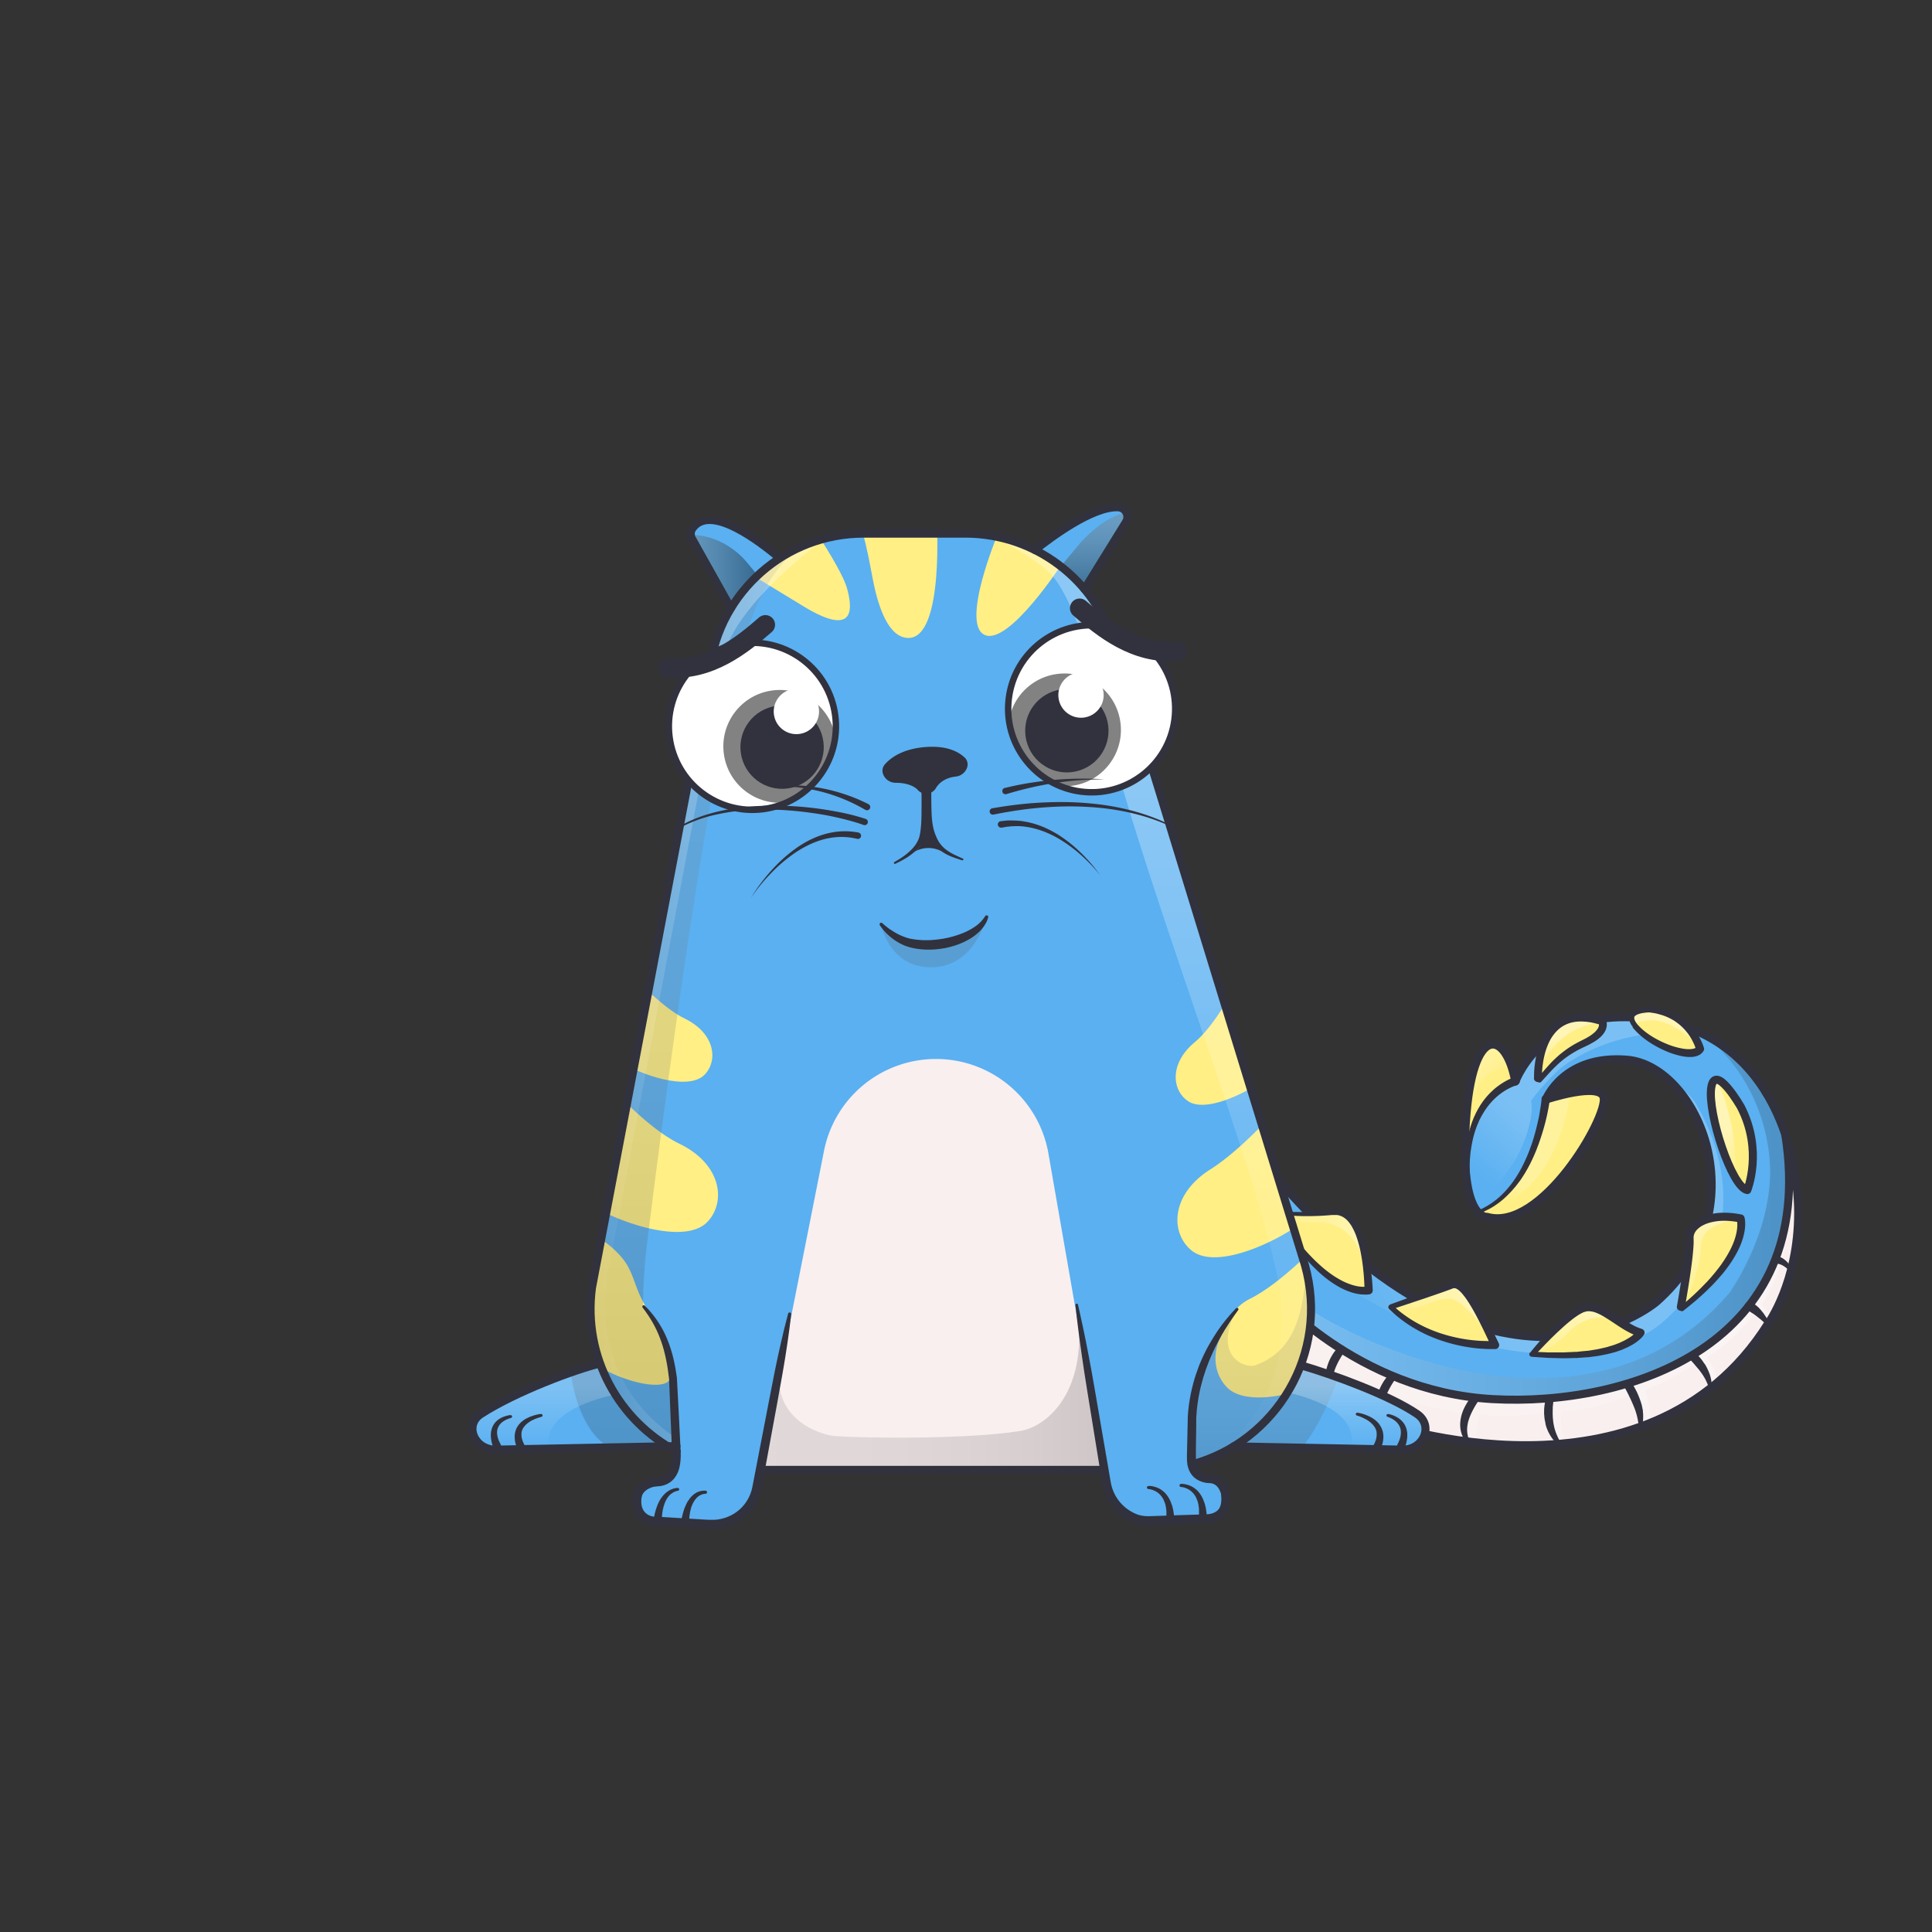 <svg xmlns="http://www.w3.org/2000/svg" viewBox="0 0 3000 3000" xmlns:xlink="http://www.w3.org/1999/xlink"><rect x="0" y="0" width="3000" height="3000" fill="#333333" stroke="none"/><g clip-path="url(#kittyClipPath)"></g><g id="wild"><defs><clipPath id="wild__c"><path fill="#5ab0f1" d="M1899.4 1794.9v413.6h243.5s414.3 146 602.3-153c0 0 47-64 47-172s-53-304-270-304c-94 0-145.6 46.6-169.3 100-14.3-79-66.7-93-76.7 63-9.8 152.8 33 147 33 147 84 24 187-154 181-185-4.9-25.2-90 3-90 3s27.3-70.1 126-62c110 9 208 233 46 376 0 0-257.7 222-620.3-229z"></path></clipPath><linearGradient id="wild__d" x1="1830.15" x2="2842.15" y1="1926.85" y2="1926.85" gradientUnits="userSpaceOnUse"><stop offset="0" stop-color="#fff"></stop><stop offset=".09" stop-color="#f8f8f8"></stop><stop offset=".22" stop-color="#e3e3e3"></stop><stop offset=".37" stop-color="#c1c1c1"></stop><stop offset=".55" stop-color="#939393"></stop><stop offset=".75" stop-color="#575757"></stop><stop offset=".96" stop-color="#0f0f0f"></stop><stop offset="1"></stop></linearGradient><linearGradient id="wild__a" x1="2210.33" x2="2423.79" y1="1849.86" y2="1554.23" gradientTransform="matrix(1.24, 0.48, -0.24, 0.61, -98.81, -448.1)" gradientUnits="userSpaceOnUse"><stop offset="0" stop-color="#fff" stop-opacity="0"></stop><stop offset=".42" stop-color="#fff"></stop></linearGradient><linearGradient id="wild__e" x1="2039.31" x2="2544.47" y1="2011.68" y2="1759.1" gradientTransform="matrix(1, 0, 0, 1, 0, 0)" href="#wild__a" xlink:href="#wild__a"></linearGradient><clipPath id="wild__f"><path fill="#ffef85" d="M2352.8 1679.4s-90.6 24.3-72.6 168.5v-.4c-4.8-21.8-7.2-54.9-4-105.1 10-156 62.4-142.1 76.7-63"></path></clipPath><linearGradient id="wild__b" x1="2322.97" x2="2282.72" y1="1690.74" y2="1641.99" gradientUnits="userSpaceOnUse"><stop offset="0" stop-color="#fff" stop-opacity="0"></stop><stop offset=".72" stop-color="#fff"></stop></linearGradient><clipPath id="wild__g"><path fill="#ffef85" d="M2400.2 1707.5s-14 140.5-105 174.8h.1a39.9 39.9 0 0 0 13.9 7.1c84 24 187-154 181-185-4.9-25.2-90 3-90 3"></path></clipPath><linearGradient id="wild__h" x1="2354.41" x2="2379.41" y1="1871.21" y2="1777.71" gradientUnits="userSpaceOnUse"><stop offset="0" stop-color="#fff" stop-opacity="0"></stop><stop offset=".35" stop-color="#fff"></stop></linearGradient><clipPath id="wild__i"><path fill="#f9efef" d="M2792.2 1884.4a392.2 392.2 0 0 0-19.9-121.2c50.9 326.4-243.1 422.2-455.1 410.2s-344-168.3-344-168.3-47-50.3-73.8-83.1v287.4h243.5s414.3 146 602.3-153c0 0 47-64 47-172z"></path></clipPath><linearGradient id="wild__j" x1="1946.04" x2="2754.5" y1="2212.32" y2="1708.34" href="#wild__b" xlink:href="#wild__b"></linearGradient><clipPath id="wild__k"><path fill="#ffef85" d="M2703.2 1718.9s-40-70-46-30 32 155 56 159c0 0 25-61-10-129z"></path></clipPath><linearGradient id="wild__l" x1="2701.78" x2="2661.46" y1="1830.96" y2="1731.62" href="#wild__b" xlink:href="#wild__b"></linearGradient><clipPath id="wild__m"><path fill="#ffef85" d="M1980.4 1882.4s36.8 6 89.8 0 54.9 121 54.9 121-61.5 17-144.7-121z"></path></clipPath><linearGradient id="wild__n" x1="1999.41" x2="2158.41" y1="1849.31" y2="1961.31" href="#wild__b" xlink:href="#wild__b"></linearGradient><clipPath id="wild__o"><path fill="#ffef85" d="M2159.5 2029.4s81.1-28 94.3-33.5 30.5 13.1 67.6 92.6c0-.1-94.3 6.5-161.9-59.1z"></path></clipPath><linearGradient id="wild__p" x1="2168.55" x2="2320.27" y1="2083.53" y2="1988.96" href="#wild__b" xlink:href="#wild__b"></linearGradient><clipPath id="wild__q"><path fill="#ffef85" d="M2379.2 2102.8s52-61.7 79-71.7 57.4 29 89.4 38c0 0-24.4 44.7-168.4 33.7z"></path></clipPath><linearGradient id="wild__r" x1="2340.04" x2="2502.07" y1="2099.54" y2="1998.54" href="#wild__b" xlink:href="#wild__b"></linearGradient><clipPath id="wild__s"><path fill="#ffef85" d="M2610 2030c2.6-14.2 15.4-87.1 13.6-107-2-22 32-40.8 79-30.9 0 0 18.8 54.4-89.9 141.4"></path></clipPath><linearGradient id="wild__t" x1="2540.67" x2="2717.28" y1="1990.82" y2="1880.72" href="#wild__b" xlink:href="#wild__b"></linearGradient><clipPath id="wild__u"><path fill="#ffef85" d="M2538.7 1592.2c24.9 31.2 90.2 54.7 101.5 36.3 0 0-13.6-55.2-78.2-61.3 0 0-24.1 0-27.9 10.6-1.3 3.5-.3 8.2 4.6 14.4z"></path></clipPath><linearGradient id="wild__v" x1="2601.45" x2="2578.13" y1="1649.45" y2="1591.97" href="#wild__b" xlink:href="#wild__b"></linearGradient><clipPath id="wild__w"><path fill="#ffef85" d="M2388.3 1673.5s-4.4-121.1 99.3-88.4c0 0 11.1 16.5-27.4 34.4s-53.7 39.5-69.7 57.2"></path></clipPath><linearGradient id="wild__x" x1="2449.42" x2="2430.75" y1="1637.69" y2="1591.69" href="#wild__b" xlink:href="#wild__b"></linearGradient></defs><g><path fill="none" d="M0 0h3000v3000H0z"></path><g><path fill="#5ab0f1" d="M1899.4 1794.9v413.6h243.5s414.3 146 602.3-153c0 0 47-64 47-172s-53-304-270-304c-94 0-145.6 46.6-169.3 100-14.3-79-66.7-93-76.7 63-9.8 152.8 33 147 33 147 84 24 187-154 181-185-4.9-25.2-90 3-90 3s27.3-70.1 126-62c110 9 208 233 46 376 0 0-257.7 222-620.3-229z"></path><g clip-path="url(#wild__c)" style="mix-blend-mode:multiply"><path fill="url(#wild__d)" d="M2406.3 1535.8c275.1 0 342.3 182.8 342.3 283.6s-63.1 188.1-63.1 188.1c-208.6 244-560.5 90.5-665.6 16.4h-189.7v299.6h1012v-793.3H2404z" opacity=".2"></path></g><g clip-path="url(#wild__c)" style="mix-blend-mode:overlay"><path fill="url(#wild__a)" d="M2286.1 1867.3c15.2 5.9 35.3-21.3 61.5-57.8 13.6-18.9 35.5-69.3 30-100.3 0 0 10.1-15.7 38.1-43.7s154-100.7 288-34c0 0-7.6-98.6-189.6-98.6 0 0-255.7 100.2-254.7 232.7.3 24.6-10.1 91.6 26.7 101.7z" opacity=".2"></path><path fill="url(#wild__e)" d="M2564.2 1669s50.7 13.1 69.7 45.5 106.7 192-46.9 334-608.6-11-687.6-284.8l94.8-8.2s217.4 229.6 394.1 232c149.3 2 216.9-48.9 227.9-161s-52-157.5-52-157.5z" opacity=".2"></path></g><path fill="#ffef85" d="M2352.8 1679.4s-90.6 24.3-72.6 168.5v-.4c-4.8-21.8-7.2-54.9-4-105.1 10-156 62.4-142.1 76.7-63"></path><g clip-path="url(#wild__f)" style="mix-blend-mode:overlay"><path fill="url(#wild__b)" d="M2357.2 1656s-62-12.5-78.4 77.2c0 0-5.6-121.6 45.1-121.7 30.9 0 33.3 44.5 33.3 44.5z" opacity=".2"></path></g><path fill="#ffef85" d="M2400.2 1707.5s-14 140.5-105 174.8h.1a39.9 39.9 0 0 0 13.9 7.1c84 24 187-154 181-185-4.9-25.2-90 3-90 3"></path><g clip-path="url(#wild__g)" style="mix-blend-mode:overlay"><path fill="url(#wild__h)" d="M2441.5 1679.4s-15.3 175-127.7 193.8l72.4-185.8z" opacity=".2"></path></g><path fill="#f9efef" d="M2792.2 1884.4a392.2 392.2 0 0 0-19.9-121.2c50.9 326.4-243.1 422.2-455.1 410.2s-344-168.3-344-168.3-47-50.3-73.8-83.1v287.4h243.5s414.3 146 602.3-153c0 0 47-64 47-172z"></path><g clip-path="url(#wild__i)" style="mix-blend-mode:overlay"><path fill="url(#wild__j)" d="M2771.8 1753.1s36.9 163-36.4 272.8l15.8 17.8-6 11.8-17.8-19.4s-32.7 45.5-76.7 71.4c0 0 15.5 21.9 17 41l-10.8 8.5s-8.7-29.9-19.8-41.8c0 0-49.5 31.3-82.5 43.8 0 0 12.7 35.7 5.6 51.4l-12.6 4.8s7.8-20.5-11.2-51c0 0-61.3 26.1-110.8 26.6 0 0-7.9 16.8 7.1 51.2l-11.2.9s-16.5-19.2-17.5-48.7c0 0-67.3 8.1-105.8 1.7 0 0-11.5 32-3.6 44.2l-14.9-1.7s-13.3-23.6-2.5-43.5c0 0-163.5-22.1-267-90.2S1854.4 1959 1854.4 1959l22.7-91.5s179 278 453 292c0 0 477.4 47.3 441.7-406.4z" opacity=".3"></path></g><path fill="none" stroke="#31323d" stroke-linecap="round" stroke-linejoin="round" stroke-width="12.5" d="M1899.4 1794.9v413.6h243.5s414.3 146 602.3-153c0 0 47-64 47-172s-53-304-270-304c-94 0-145.6 46.6-169.3 100-14.3-79-66.7-93-76.7 63-9.8 152.8 33 147 33 147 84 24 187-154 181-185-4.9-25.2-90 3-90 3s27.3-70.1 126-62c110 9 208 233 46 376 0 0-257.7 222-620.3-229z"></path><path fill="#ffef85" d="M2703.2 1718.9s-40-70-46-30 32 155 56 159c0 0 25-61-10-129z"></path><g clip-path="url(#wild__k)" style="mix-blend-mode:overlay"><path fill="url(#wild__l)" d="M2656.5 1659.5s47.3 72 36.3 182c0 0-52.6-48-52.6-136.7 0-55.9 16.3-45.3 16.3-45.3z" opacity=".4"></path></g><path fill="none" stroke="#31323d" stroke-linecap="round" stroke-linejoin="round" stroke-width="12.5" d="M2703.2 1718.9s-40-70-46-30 32 155 56 159c0 0 25-61-10-129z"></path><path fill="#ffef85" d="M1980.4 1882.4s36.8 6 89.8 0 54.9 121 54.9 121-61.5 17-144.7-121z"></path><g clip-path="url(#wild__m)" style="mix-blend-mode:overlay"><path fill="url(#wild__n)" d="M1958.1 1866.5s24.3 37 77.8 31.5 75.6 35.5 82.1 63.5c0 0 34.2-80.5-24.3-91s-135.6-4-135.6-4z" opacity=".4"></path></g><path fill="#ffef85" d="M2159.5 2029.4s81.1-28 94.3-33.5 30.5 13.1 67.6 92.6c0-.1-94.3 6.5-161.9-59.1z"></path><g clip-path="url(#wild__o)" style="mix-blend-mode:overlay"><path fill="url(#wild__p)" d="M2306.7 2067s-34.2-50.8-58.2-50.8-51.6 25.2-99.2 16.5l5.3-24.2 102.5-40.6 73 40.1 2.5 57z" opacity=".4"></path></g><path fill="#ffef85" d="M2379.2 2102.8s52-61.7 79-71.7 57.4 29 89.4 38c0 0-24.4 44.7-168.4 33.7z"></path><g clip-path="url(#wild__q)" style="mix-blend-mode:overlay"><path fill="url(#wild__r)" d="M2356.5 2104.6s43.7 2.9 76.7-33.6c28.2-31.2 66.7-30.2 78.2-15.5v-38.7h-139.2z" opacity=".4"></path></g><path fill="#ffef85" d="M2610 2030c2.6-14.2 15.4-87.1 13.6-107-2-22 32-40.8 79-30.9 0 0 18.8 54.4-89.9 141.4"></path><g clip-path="url(#wild__s)" style="mix-blend-mode:overlay"><path fill="url(#wild__t)" d="M2721.8 1891.7s-79.5-.5-80.5 41.8-30.3 121.6-54.4 108.3l15.2-176.3 107 6z" opacity=".4"></path></g><path fill="#ffef85" d="M2538.7 1592.2c24.9 31.2 90.2 54.7 101.5 36.3 0 0-13.6-55.2-78.2-61.3 0 0-24.1 0-27.9 10.6-1.3 3.5-.3 8.2 4.6 14.4z"></path><g clip-path="url(#wild__u)" style="mix-blend-mode:overlay"><path fill="url(#wild__v)" d="M2523.5 1601.1s46.3-55.1 123.3 33.9c0 0 2-50.6-41.3-70.7-58.3-27-84 12.8-82 36.8z" opacity=".4"></path></g><path fill="#ffef85" d="M2388.3 1673.5s-4.4-121.1 99.3-88.4c0 0 11.1 16.5-27.4 34.4s-53.7 39.5-69.7 57.2"></path><g clip-path="url(#wild__w)" style="mix-blend-mode:overlay"><path fill="url(#wild__x)" d="M2494.7 1569.2v18s-72.9-4.2-106.2 78.4c0 0-31.8-52.4 11.7-91.9s94.5-4.5 94.5-4.5z" opacity=".4"></path></g><path fill="none" stroke="#31323d" stroke-linecap="round" stroke-linejoin="round" stroke-width="12.5" d="M2772.3 1762.3c50.9 326.4-243.1 422.2-455.1 410.2s-344-168.3-344-168.3-45.6-48.7-72.6-81.6"></path><path fill="#31323d" d="M2294.1 2177.4v.2l-.2.4-1.1 1.7-1.7 2.7-2.1 3.6-2.3 4.3-1.2 2.4-1.2 2.5-1.1 2.6-1.1 2.7-1 2.8-.9 2.8c-.6 2-.9 3.7-1.3 5.7a50.9 50.9 0 0 0-.7 5.6c-.1 1.8-.1 3.6 0 5.2s.3 3.3.6 4.7.3 1.4.4 2.1.3 1.3.5 1.9.7 2.2 1 3.1l.7 2 .3.7v.2a2.5 2.5 0 0 1-4.2 2.6l-.6-.6c-.3-.4-.9-1-1.5-1.8l-1-1.4-1.1-1.7a33.5 33.5 0 0 1-2.3-4.4 37.8 37.8 0 0 1-2-5.6 42.1 42.1 0 0 1-1.3-6.5 48.7 48.7 0 0 1-.3-7.1 59.2 59.2 0 0 1 .7-7.2l.7-3.6.9-3.5 1.1-3.3 1.2-3.2 1.3-3 1.4-2.8 1.4-2.6 1.4-2.4 1.3-2.1 1.3-1.9 2.2-3 1.6-1.9.5-.5h.1a6.3 6.3 0 0 1 9.7 7.9z"></path><path fill="#31323d" d="M2164.1 2144.9v.2l-.2.4-1.1 1.7-1.7 2.7-2.1 3.6-2.3 4.3-1.2 2.4-1.2 2.5-1.1 2.6-1.1 2.7-1 2.8-.9 2.8c-.6 2-.9 3.7-1.3 5.7a50.9 50.9 0 0 0-.7 5.6c-.1 1.8-.1 3.6 0 5.2s.3 3.3.6 4.7.3 1.4.4 2.1.3 1.3.5 1.9.7 2.2 1 3.1l.7 2 .3.7v.2a2.5 2.5 0 0 1-4.2 2.6l-.6-.6c-.3-.4-.9-1-1.5-1.8l-1-1.4-1.1-1.7a33.5 33.5 0 0 1-2.3-4.4 37.8 37.8 0 0 1-2-5.6 42.1 42.1 0 0 1-1.3-6.5 48.7 48.7 0 0 1-.3-7.1 59.2 59.2 0 0 1 .7-7.2l.7-3.6.9-3.5 1.1-3.3 1.2-3.2 1.3-3 1.4-2.8 1.4-2.6 1.4-2.4 1.3-2.1 1.3-1.9 2.2-3 1.6-1.9.5-.5h.1a6.3 6.3 0 0 1 9.7 7.9z"></path><path fill="#31323d" d="M2085.2 2102.5l-.2.2-.4.7-1.7 2.8-2.6 4.5c-1 1.7-2.1 3.7-3.2 5.9l-1.6 3.4c-.5 1.2-1.1 2.4-1.6 3.7l-.8 2-.7 2c-.3.7-.4 1.4-.7 2.1s-.4 1.4-.6 2.2c-.8 3.2-1.6 6.5-2.3 9.8s-1.3 6.7-1.9 10.1a161.3 161.3 0 0 0-2.2 20c-.1 3.2-.1 6.3 0 9.1a73.3 73.3 0 0 0 .9 8.1 44.5 44.5 0 0 0 3.4 11.4 32.3 32.3 0 0 0 1.5 2.9l.6 1h.1a2.5 2.5 0 0 1-4 3l-.9-1a37.7 37.7 0 0 1-2.3-3.1 41.7 41.7 0 0 1-2.9-5.3 53.3 53.3 0 0 1-2.7-7.3 69.1 69.1 0 0 1-2-8.9 89.7 89.7 0 0 1-1.1-10c-.2-3.5-.3-7-.1-10.6s.3-7.3.7-10.9.8-7.2 1.4-10.8 1.2-7 1.8-10.3l.5-2.6c.2-.9.3-1.8.6-2.6l.7-2.5.8-2.4a69.2 69.2 0 0 1 3.5-8.6c.6-1.3 1.3-2.5 1.9-3.7l1.9-3.2c1.2-2 2.4-3.6 3.4-5l2.5-3.1.7-.8.2-.3a6.3 6.3 0 0 1 9.8 7.7v.2z"></path><path fill="#31323d" d="M2412.2 2175v.8l-.3 1.9-.4 3.3c-.1 1.3-.3 2.7-.4 4.3v2.5c0 .9-.2 1.7-.1 2.6v2.8c0 .9-.1 1.9 0 2.9s.1 4 .3 6.1l.3 3.1.3 3 .6 3.4c.2 1.1.4 2 .6 3s.4 2 .7 2.9.5 2 .8 2.9l.9 2.8c.3.9.7 1.8 1 2.6s1.4 3.3 2 4.8l.5 1.1.5 1 1 1.9.9 1.7.8 1.4 1.5 2.7v.2a2.5 2.5 0 0 1-3.8 3.1l-2.5-2.2-1.3-1.2-1.4-1.5a43 43 0 0 1-3.2-3.8 47.6 47.6 0 0 1-3.4-4.8c-.5-.9-1.2-1.8-1.7-2.8l-1.6-3c-.6-1-1-2.1-1.5-3.2a34.8 34.8 0 0 1-1.4-3.4c-.4-1.2-.9-2.4-1.2-3.5l-.9-3.3v-1.1l-.2-.9-.4-1.8-.7-3.6a34.1 34.1 0 0 1-.4-3.6l-.3-3.5c-.2-2.3-.1-4.5-.1-6.6s.2-4.1.4-5.9.5-3.5.7-5 .6-2.8.8-3.8.5-2 .7-2.6l.3-.8a6.3 6.3 0 0 1 12.1 3z"></path><path fill="#31323d" d="M2545.1 2215.1s-.2-1.1-.6-3-.8-4.6-1.4-7.8c-.3-1.6-.7-3.3-1.1-5s-.9-3.6-1.5-5.5-1.2-3.8-1.9-5.7l-1.1-2.8-1.2-2.9-1.2-2.9-1.3-2.9c-.8-1.9-1.7-3.8-2.6-5.6l-2.5-5.2-2.3-4.6-4.9-9.4v-.2a6.3 6.3 0 0 1 10.6-6.6l.5.7 1.3 2c1.1 1.7 2.7 4.1 4.3 7.1s1.7 3.1 2.6 4.9 1.8 3.6 2.6 5.6 1.7 4 2.5 6.2l1.2 3.3c.4 1.1.8 2.2 1.1 3.3l.5 1.6.3.9.2.9c.3 1.2.6 2.3.8 3.5s.4 2.3.7 3.4.3 2.3.4 3.4.4 4.3.4 6.4 0 3.9-.1 5.7a78.8 78.8 0 0 1-.9 8.3c-.1 1-.3 1.8-.4 2.3v.8a2.5 2.5 0 0 1-5 .1z"></path><path fill="#31323d" d="M2631.3 2100l.5.4 1.4 1.2 2.3 2.1c.9.8 1.8 1.8 2.7 2.8l3 3.4c1 1.3 2 2.7 3 4.1l1.5 2.2.8 1.1.4.6h.2l.2.3c.9 1.5 1.8 3 2.7 4.8s.9 1.7 1.3 2.6l1.2 2.6c.4.8.8 1.7 1.1 2.6l1 2.5c.6 1.7 1.1 3.4 1.5 4.9l1 4.5.5 3.9a11.5 11.5 0 0 1 .1 1.6v4a2.5 2.5 0 0 1-4.9.9v-.1l-.8-2.2a26.3 26.3 0 0 0-.9-2.5l-1.4-3.2-1.8-3.6-2.2-3.9c-.9-1.3-1.6-2.7-2.6-4l-1.4-2-1.5-2c-.9-1.3-2.1-2.7-3.2-4.1l-3.1-3.6-2.9-3.5-2.7-3-2.2-2.5-1.7-1.9-1.2-1.3-.4-.5a6.3 6.3 0 0 1 8.5-9.2z"></path><path fill="#31323d" d="M2715.8 2022.3h2l1.1.3 2.5 1 1.4.7 1.4.8a29.1 29.1 0 0 1 2.9 2.1l1.5 1.2 1.4 1.3.9.8.6.7 1.3 1.4 1.3 1.4 1.3 1.6 2.6 3.2c.9 1.1 1.5 2.1 2.2 3.2l2 3c.6.9 1.2 1.9 1.7 2.7l2.4 4.2.8 1.6a2.5 2.5 0 0 1-3.8 3.2h-.1l-1.4-1.1-3.5-3-2.3-2-2.6-2.2-2.8-2.3-2.8-2.2-1.4-1.1-1.5-1.1-1.5-1.1-.7-.5h-.2l-.3-.2-2.6-1.7-2.2-1.4-.9-.6-.8-.5-1.2-.7-.3-.2c.3 0-.1-.1 0-.1a6.2 6.2 0 1 1 1.6-12.4z"></path><path fill="#31323d" d="M2755.7 1950.1h2.2l2.1.4 2.5.7 2.7 1.1 2.8 1.5 2.7 1.9a32.2 32.2 0 0 1 2.5 2.1 29.7 29.7 0 0 1 2.3 2.3c.7.8 1.4 1.5 2 2.3l1.7 2.2 1.4 2.1 1.1 1.8.8 1.4.7 1.2a2.5 2.5 0 0 1-4 3h-.1l-.9-.9-1-1.1-1.3-1.3-1.6-1.5-1.9-1.5-2.1-1.5-2.2-1.3-2.2-1.1-2.2-.8-2-.5-1.7-.3h-2.7a6.3 6.3 0 0 1-1.6-12.2z"></path><path fill="#31323d" d="M2354.6 1685.5h-.5l-1.3.4c-1.2.4-3 1.1-5.3 2.1a89.7 89.7 0 0 0-8.1 4.1 99.8 99.8 0 0 0-9.9 6.6 103.1 103.1 0 0 0-10.7 9.4 104.5 104.5 0 0 0-10.3 12.2l-1.2 1.7-1.2 1.8-2.3 3.6-2.2 3.7c-.7 1.3-1.5 2.5-2.1 3.8l-2 3.9c-.7 1.3-1.2 2.7-1.8 4.1s-1.2 2.7-1.8 4.1l-1.6 4.2a153.1 153.1 0 0 0-5.1 17.2c-1.3 5.8-2.4 11.6-3.2 17.2-.2 1.4-.5 2.8-.6 4.2l-.4 4.1c-.2 2.7-.6 5.4-.6 8l-.4 7.6c-.1 2.5 0 4.9 0 7.2v3.4c0 1.1 0 2.2.1 3.2l.3 5.9.2 5.2.4 4.4.7 8.4a2.5 2.5 0 0 1-5 .5l-1.1-8.5-.6-4.5-.4-5.3-.5-6.1c-.1-1.1-.2-2.2-.2-3.3v-3.4c-.1-2.3-.2-4.8-.2-7.3v-7.9c0-2.7.2-5.5.3-8.3l.2-4.3c.1-1.4.3-2.9.4-4.4.5-5.9 1.4-12 2.6-18.1a161.9 161.9 0 0 1 4.7-18.4l1.5-4.5c.5-1.5 1.1-3 1.7-4.5s1.1-3 1.8-4.4l2-4.3c.6-1.5 1.4-2.8 2.1-4.2l2.2-4.1 2.4-4 1.2-2 1.3-1.9a114.1 114.1 0 0 1 22.2-24.6 111.5 111.5 0 0 1 10.9-7.8 101.2 101.2 0 0 1 9.1-5.1c2.6-1.3 4.8-2.1 6.3-2.7l1.9-.7.6-.2a6.3 6.3 0 1 1 3.8 11.9h-.4z"></path><path fill="#31323d" d="M2406.4 1708.1l-.3 2.5c-.2 1.6-.6 3.9-1.1 6.9s-1.2 6.5-2 10.5-1.9 8.6-3.1 13.5-2.7 10.3-4.4 15.8l-1.3 4.2-1.4 4.3c-.9 2.9-2 5.9-3 8.9s-2.3 6-3.4 9.1-2.5 6.1-3.8 9.2-2.7 6.1-4.2 9.2l-2.2 4.6-2.4 4.5c-1.5 3-3.3 5.9-5 8.9s-3.6 5.7-5.4 8.6-3.8 5.5-5.8 8.1l-3 3.9-1.5 1.9-1.6 1.8c-2.1 2.4-4.1 4.9-6.3 7.1s-4.2 4.4-6.4 6.4-4.2 4-6.4 5.7l-3.2 2.6-1.5 1.2-1.6 1.1-6 4.2-5.7 3.4c-1.8 1.1-3.6 1.9-5.2 2.7l-4.4 2.2-8.7 3.5a2.5 2.5 0 0 1-2-4.6h.2l8.2-3.7 4.1-2.3c1.5-.8 3.2-1.6 4.8-2.8l5.3-3.4 5.6-4.2 1.5-1.1 1.4-1.2 2.9-2.5c2-1.7 3.9-3.7 5.9-5.6s3.9-4.1 5.9-6.3 3.8-4.6 5.7-6.9l1.4-1.8 1.4-1.9 2.7-3.8c1.8-2.6 3.5-5.3 5.2-8s3.3-5.5 4.9-8.4 3.1-5.7 4.5-8.7l2.1-4.4 2-4.5c1.4-3 2.6-6 3.8-9s2.3-6 3.4-9 2.1-5.9 3-8.9 1.9-5.8 2.6-8.7l1.2-4.2 1.1-4.1c1.4-5.5 2.6-10.7 3.7-15.5s1.9-9.2 2.5-13.2 1.2-7.4 1.6-10.2.7-5.1.8-6.5l.2-2.3a6.3 6.3 0 1 1 12.4 1.2v.2z"></path><path fill="#31323d" d="M1980.8 1880c4.7.6 9.6 1 14.5 1.3s9.7.5 14.6.6q14.6.3 29.2-.5l7.3-.5 7.3-.6 7.3-.7 7.2-.9 1.9-.2h6.2a31.7 31.7 0 0 1 8.3 1.6 36.7 36.7 0 0 1 14 8.8 61.1 61.1 0 0 1 9.7 12.5 103.1 103.1 0 0 1 6.8 13.8 185.9 185.9 0 0 1 8.8 28.9c2.2 9.8 3.8 19.6 5.1 29.5q.9 7.4 1.6 14.9c.4 5 .8 9.9 1 15a6.1 6.1 0 0 1-4.4 6.1h-.1l-.7.2h-.5l-1 .2-1.9.2h-4a58.2 58.2 0 0 1-6.9-.4 75 75 0 0 1-13.1-2.9 109 109 0 0 1-23.6-10.8 162.2 162.2 0 0 1-20.7-14.8c-3.2-2.7-6.4-5.5-9.4-8.4s-6-5.8-8.9-8.8-5.7-6.1-8.5-9.2-5.4-6.3-8-9.5-5.2-6.5-7.7-9.8-5-6.7-7.4-10l-7.1-10.2q-3.5-5.2-6.8-10.4l-3.3-5.2-3.2-5.3-6.3-10.7a2.5 2.5 0 0 1 2.5-3.8zm4.7 5.7l3.7 5.8 3.4 5.1 3.5 5.1q3.5 5.1 7.1 10l7.3 9.8q3.7 4.8 7.6 9.6c2.6 3.1 5.2 6.3 7.9 9.3s5.4 6.1 8.2 9 5.6 5.8 8.5 8.6 5.9 5.5 8.9 8.2 6.1 5.2 9.3 7.7a152.1 152.1 0 0 0 19.9 13.2 98 98 0 0 0 21.5 8.9 63.3 63.3 0 0 0 11.1 2 46 46 0 0 0 5.4.1l2.6-.2 1.2-.2h.8l-4.6 6.1c0-4.7-.2-9.6-.5-14.4s-.6-9.6-1.1-14.4c-.9-9.6-2.2-19.2-4-28.6a175.9 175.9 0 0 0-7.4-27.6 93.8 93.8 0 0 0-5.8-12.7 52.3 52.3 0 0 0-7.9-11 28.2 28.2 0 0 0-10.5-7.1 23.5 23.5 0 0 0-6.1-1.4h-6.6l-7.4.6-7.4.5-7.4.4-7.4.2q-14.8.4-29.7-.4c-4.9-.2-9.9-.6-14.8-1.1z"></path><path fill="#31323d" d="M2158.2 2025.7l51.8-18.7 25.8-9.5 12.8-4.9 3.1-1.2.9-.4.6-.2.7-.2 2.4-.5a17.5 17.5 0 0 1 9.4 1.5 30.2 30.2 0 0 1 7 4.5 55.9 55.9 0 0 1 5.5 5.3 113.5 113.5 0 0 1 9 11.3c5.4 7.8 10.2 15.8 14.8 23.9s8.9 16.3 13.1 24.5 8.2 16.5 12.2 24.8a6.2 6.2 0 0 1-5.1 8.9h-11.7l-11.3-.6q-11.3-.9-22.4-2.8a252.6 252.6 0 0 1-43.7-11.5 219.6 219.6 0 0 1-40.7-19.6 200.8 200.8 0 0 1-18.5-12.9c-3-2.3-5.9-4.7-8.7-7.2s-5.6-5.1-8.2-7.7a4 4 0 0 1 1.4-6.6zm9.1 5.4l3.1 2.7c2.7 2.3 5.6 4.6 8.5 6.7a192 192 0 0 0 18 11.9 209.9 209.9 0 0 0 39.3 17.7 241.7 241.7 0 0 0 42 9.9c7.1 1 14.3 1.7 21.5 2.1l10.8.3h10.5l-5.2 8.9q-5.7-12.5-11.6-24.8c-4-8.2-8-16.3-12.3-24.3s-8.8-15.8-13.7-23.2a103.2 103.2 0 0 0-7.9-10.4 45.7 45.7 0 0 0-4.3-4.4 20.2 20.2 0 0 0-4.5-3.1 7.3 7.3 0 0 0-3.9-.8l-.9.2h-.4l-.7.3-3.3 1.3-13 4.7-26.1 9z"></path><path fill="#31323d" d="M2376.1 2100.3c2.7-3.4 5.5-6.8 8.3-10.1l8.5-9.9q8.6-9.8 17.7-19.2c3.1-3.1 6.1-6.2 9.3-9.2s6.4-6 9.8-8.9 6.8-5.7 10.4-8.4a85.7 85.7 0 0 1 11.8-7.4c1-.6 2.3-1 3.4-1.6l.4-.2h.7l.8-.2 1.5-.5 2.1-.5 2.1-.4a30 30 0 0 1 4-.3 42.8 42.8 0 0 1 14.8 2.6 84.3 84.3 0 0 1 12.8 5.8c4 2.2 7.8 4.5 11.5 6.9 7.4 4.8 14.4 9.7 21.5 14.1 3.5 2.2 7.1 4.3 10.7 6.1a72.7 72.7 0 0 0 10.9 4.4l.5.2a6 6 0 0 1 3.8 7.6 6.3 6.3 0 0 1-.6 1.2l-.7 1-.5.7-1.1 1.4-2.2 2.4a51.7 51.7 0 0 1-4.7 4.1l-2.4 1.9-2.5 1.7-2.5 1.6-1.3.8-1.3.7-5.2 2.8-5.3 2.4-2.7 1.2-1.3.6-1.4.5-5.4 1.9c-3.6 1.4-7.3 2.2-11 3.2l-2.8.7-2.8.7-5.6 1.1c-3.7.7-7.4 1.6-11.1 2l-11.2 1.5-1.4.2h-1.4l-2.8.2-5.6.4-5.6.4-2.8.2h-2.8l-11.2.3H2423l-11.2-.3c-3.7-.1-7.4-.1-11.2-.4l-22.2-1.5a4 4 0 0 1-2.9-6.4h.1zm11.9-1l13.4.6c3.7.2 7.3.1 11 .1h16.5l5.5-.3 10.9-.5h2.7l2.7-.3 5.4-.6 5.4-.5 2.7-.3h1.4l1.3-.2 10.7-1.7c3.6-.5 7.1-1.4 10.6-2.2l5.3-1.2 2.6-.7 2.6-.8c3.4-1.1 6.9-1.9 10.2-3.3l5-1.9 1.2-.5 1.2-.6 2.4-1.1 4.7-2.3 4.5-2.6 1.1-.6 1.1-.7 2.1-1.4 2.1-1.5 1.9-1.6a39.6 39.6 0 0 0 3.5-3.3l1.5-1.7.6-.8.3-.4h.1l3.8 9a75.7 75.7 0 0 1-13.2-4.9c-4.2-2-8.1-4.2-11.9-6.5-7.6-4.6-14.7-9.6-21.8-14.2-3.6-2.3-7.1-4.5-10.6-6.5a71.8 71.8 0 0 0-10.7-5.1 30.3 30.3 0 0 0-10.5-2.1h-2.5l-1.1.2-1 .2-1.5.5-.8.2h-.4l-2.5 1.1a73.9 73.9 0 0 0-10.2 6.1c-3.4 2.3-6.7 4.9-9.9 7.5s-6.5 5.4-9.6 8.2l-9.4 8.6-9.2 8.9-9 9.1-8.9 9.3z"></path><path fill="#31323d" d="M2603.8 2029c3-16.7 5.7-33.4 8.2-50.1 1.2-8.4 2.4-16.7 3.4-25.1.5-4.2.9-8.3 1.3-12.5s.7-8.3.7-12.3v-2.9c0-.9 0-1-.1-1.4v-3.6c0-.7 0-1.4.1-2.1a25.2 25.2 0 0 1 .7-4.1 31.1 31.1 0 0 1 7.7-13.8 46.5 46.5 0 0 1 11.7-8.9 66.3 66.3 0 0 1 13-5.4 94.9 94.9 0 0 1 26.9-3.7 127.6 127.6 0 0 1 26.6 2.8h.2a6 6 0 0 1 4.5 4.1 20.2 20.2 0 0 1 .5 2l.3 1.6c.2 1.1.3 2.1.3 3.2a55.1 55.1 0 0 1 .1 6.1 75.5 75.5 0 0 1-1.5 11.7 99.6 99.6 0 0 1-3 11.2c-.6 1.8-1.3 3.6-1.9 5.4l-2.2 5.2-2.4 5.1-2.6 5-2.8 4.9-2.9 4.8c-1 1.6-2 3.1-3.1 4.7s-2.1 3.1-3.2 4.6l-3.3 4.5-3.4 4.4-1.7 2.2-1.8 2.1-3.6 4.2c-2.5 2.7-4.9 5.5-7.4 8.2l-3.8 4-1.9 2-2 1.9c-2.6 2.6-5.2 5.2-7.9 7.7s-5.3 5-8.1 7.4-5.4 4.9-8.3 7.2l-8.4 7-8.5 6.8a4 4 0 0 1-5.1-6.2h.1l8.2-6.9c2.7-2.3 5.4-4.7 8.1-7.1s5.3-4.8 7.9-7.3 5.2-5 7.7-7.5 5-5.1 7.5-7.7l1.9-1.9 1.8-2 3.6-4c2.4-2.7 4.6-5.4 6.9-8.1l3.3-4.2 1.7-2.1 1.6-2.1 3.2-4.3 3-4.4c1-1.4 2-2.9 2.9-4.4s1.9-2.9 2.8-4.5l2.6-4.5 2.5-4.6 2.3-4.7 2.1-4.7 1.9-4.8c.5-1.6 1.1-3.2 1.6-4.9a87.9 87.9 0 0 0 2.4-9.8 63.5 63.5 0 0 0 1-9.8 42.7 42.7 0 0 0-.2-4.7c-.1-.8-.2-1.5-.3-2.2l-.2-1-.2-.6 4.6 4.1a115.2 115.2 0 0 0-24-2.6 82.6 82.6 0 0 0-23.4 3.2 53.9 53.9 0 0 0-10.5 4.3 34.2 34.2 0 0 0-8.5 6.5 18.7 18.7 0 0 0-4.7 8.2 12.8 12.8 0 0 0-.4 2.2c0 .4 0 .8-.1 1.1v2.7c0 .6.1 1.2.1 1.8v3.4c-.1 4.5-.4 8.8-.8 13.2s-.8 8.6-1.3 12.9c-1 8.5-2.2 17-3.4 25.4q-3.8 25.3-8.3 50.5a6.3 6.3 0 0 1-12.3-2.2z"></path><path fill="#31323d" d="M2541.8 1589.8l1.1 1.3 1.1 1.2 2.4 2.5c1.6 1.6 3.4 3.2 5.1 4.7a114.7 114.7 0 0 0 11.2 8.3 149.4 149.4 0 0 0 24.9 13 118.3 118.3 0 0 0 26.5 7.7 62 62 0 0 0 6.6.6 37.5 37.5 0 0 0 6.2-.2l2.8-.5 2.3-.8a5.4 5.4 0 0 0 2.5-2.2l-.8 5-.3-1.2-.4-1.4-1-2.8c-.7-1.9-1.5-3.8-2.4-5.6s-1.8-3.7-2.8-5.5-2.1-3.6-3.2-5.3-2.3-3.4-3.6-5-2.6-3.2-3.9-4.7l-2.1-2.2-2.2-2.2-2.3-2.1-1.2-1-1.2-1c-1.6-1.3-3.3-2.5-4.9-3.7s-3.4-2.3-5.2-3.3l-2.7-1.5-2.8-1.4-2.8-1.3-2.9-1.2c-1.9-.7-3.9-1.5-5.9-2l-3-.9-3-.8-1.5-.4-1.5-.3-3.1-.6-6.3-.9h-2.3l-2.8.2-5.5.7a44 44 0 0 0-5.2 1.2l-2.4.8-2.2 1-1.8 1.2a6.4 6.4 0 0 0-1.2 1.3l-.2.3-.2.4V1580.1a2.4 2.4 0 0 0 0 .4 4.7 4.7 0 0 0 0 .9 10.6 10.6 0 0 0 1.4 4.1 24.3 24.3 0 0 0 1.3 2.2zm-6.3 4.9l-1.9-2.6a32.1 32.1 0 0 1-1.7-2.9 26.4 26.4 0 0 1-1.4-3.3 16.3 16.3 0 0 1-.9-3.7 12.5 12.5 0 0 1-.1-2.1 9.1 9.1 0 0 1 .1-1.1v-2l.2-.5.2-.5.4-1 .5-.9a14.4 14.4 0 0 1 2.6-3.1 19.2 19.2 0 0 1 3-2.2l3.1-1.6 3.1-1.2a52.4 52.4 0 0 1 6.2-1.7c2.1-.4 4.1-.7 6.2-1l3.1-.3 3.2-.2h.4l6.8.7 3.4.5 1.7.3 1.7.4 3.4.7 3.4.9c2.2.6 4.4 1.3 6.6 2l3.3 1.2 3.2 1.3 3.2 1.5 3.1 1.6c2.1 1 4.1 2.3 6.1 3.5s3.9 2.6 5.8 4l1.4 1.1 1.4 1.1 2.7 2.3 2.6 2.4 2.5 2.5 2.4 2.6 2.3 2.7q2.3 2.7 4.3 5.6c1.4 1.9 2.7 3.9 3.9 5.9s2.4 4.1 3.4 6.2 2.1 4.2 3 6.4l1.3 3.4.6 1.7.6 1.9a6.1 6.1 0 0 1-.8 4.9 17.2 17.2 0 0 1-3.9 4.3 20.2 20.2 0 0 1-4.6 2.7 29.5 29.5 0 0 1-8.9 2.1 49.6 49.6 0 0 1-8.3-.1 73.8 73.8 0 0 1-7.8-1.1 129.4 129.4 0 0 1-28.7-9.6 159.1 159.1 0 0 1-25.9-14.9 123.7 123.7 0 0 1-11.7-9.4c-1.9-1.7-3.7-3.5-5.4-5.3l-2.5-2.8-1.3-1.5-1.1-1.4h-.1z"></path><path fill="#31323d" d="M2382.1 1673.8c-.1-1.9 0-3.7 0-5.4s.1-3.5.2-5.3c.2-3.5.5-7 1-10.5a150.6 150.6 0 0 1 4-20.8 111.1 111.1 0 0 1 7.5-20.2 76.9 76.9 0 0 1 12.4-18.3 60.8 60.8 0 0 1 18-13.5 63.1 63.1 0 0 1 10.6-4 67.1 67.1 0 0 1 11-2 81.5 81.5 0 0 1 11-.4l5.4.4 2.7.3 2.7.4c3.6.5 7.1 1.2 10.5 2l5.2 1.3 5.1 1.5h.1a5.8 5.8 0 0 1 3.2 2.4l.2.3h.1v.3l.2.5.4.8.6 1.6a18.1 18.1 0 0 1 .7 3.2 19.8 19.8 0 0 1-.2 6.3 25.6 25.6 0 0 1-4.7 10.3 41.7 41.7 0 0 1-7 7.3 71.1 71.1 0 0 1-7.8 5.5c-2.7 1.6-5.4 3.1-8.1 4.5l-4.1 2-3.9 1.8-3.9 1.9-3.7 1.9c-2.5 1.2-4.9 2.7-7.4 4.1l-3.6 2.2-3.6 2.3-3.5 2.4-3.4 2.5-1.7 1.3-1.6 1.3-3.3 2.7-3.2 2.8-3.1 2.9-3.1 3-3 3-5.9 6.3-5.8 6.4-5.9 6.5a4 4 0 0 1-6-5.3l5.6-6.6 5.7-6.7 5.9-6.6 3-3.3 3.1-3.2 3.2-3.1 3.3-3.1 3.4-3 1.7-1.5 1.8-1.4 3.5-2.8 3.6-2.7 3.7-2.6 3.8-2.5c2.6-1.6 5.1-3.2 7.8-4.6l4-2.2 3.9-2 4-2 3.7-1.9c2.5-1.3 4.8-2.7 7.1-4.2a59.7 59.7 0 0 0 6.3-4.8 30 30 0 0 0 4.9-5.4 13.6 13.6 0 0 0 2.4-5.5 7.5 7.5 0 0 0 0-2.4 5.6 5.6 0 0 0-.3-1.1l-.2-.4h-.1v.2l3.3 2.5-4.7-1.4-4.7-1.2c-3.1-.7-6.3-1.4-9.4-1.8l-2.4-.3-2.4-.2-4.7-.3a69 69 0 0 0-9.3.3 54.6 54.6 0 0 0-9 1.7 50.6 50.6 0 0 0-8.4 3.2 45.3 45.3 0 0 0-7.6 4.7 50.7 50.7 0 0 0-6.7 6.1 64.4 64.4 0 0 0-10.4 15.3 98.7 98.7 0 0 0-6.7 17.9 138.2 138.2 0 0 0-3.7 19.1c-.4 3.2-.7 6.5-.9 9.7-.1 1.6-.2 3.3-.2 4.9s-.1 3.3 0 4.7a6.2 6.2 0 0 1-12.5.3z"></path></g></g></g><g clip-path="url(#kittyClipPath)"><g id="bodyFur"><clipPath id="furClipPath"><path d="M1211.5 866.4a240.2 240.2 0 0 1 129.5-37.8h158.2A240.5 240.5 0 0 1 1607 854c24.5-19.2 89.4-68.2 129.3-66.3a15 15 0 0 1 12.1 22.9L1684 914.8a240.5 240.5 0 0 1 47.2 89.2l295.1 960.1a248.1 248.1 0 0 1-6.4 155.9l.8.3c47.5 13.8 136.8 46.1 179.8 75.5 26.1 17.8 10.1 55.9-23.2 55.3l-261.6-5a246.8 246.8 0 0 1-65.3 28c2.8 13.3 12.3 21 28.1 21.9 18.2 1 23.7 18.6 24.5 25.5 2.3 21.2-5.8 34.7-27.9 36.9l-91.8 3a53.5 53.5 0 0 1-22.3-4 71.6 71.6 0 0 1-43.1-54.3l-3.5-20.7h-533.5l-5 26.6a71.4 71.4 0 0 1-8.8 23.9c-13.4 22.8-38.9 35.7-65.3 34.1l-84.3-5c-21.4-1.6-31.9-18.9-27.2-40.4 2.5-11.1 15.1-20.3 30.6-21.1 23.3-1.2 30.3-20.2 29.9-43.6v-3.3q-7.1-3.7-13.9-7.9L770 2251c-33.3.6-49.7-38.2-23.2-55.3 54-34.9 146.4-69.2 184.5-78.3l.6-.2a248.9 248.9 0 0 1-12.6-117.6l182.9-961.4a240.3 240.3 0 0 1 33-93.8l-60.5-108.1a15 15 0 0 1 .9-16c24.9-34.9 89.3 8.5 130.8 42.6z" fill="none"></path></clipPath><g clip-path="url(#furClipPath)"><path fill="#5ab0f1" d="M724.1 562.8h1509.4v1824.09H724.1z"></path><path fill="#f9efef" d="M1156.9 2405.5l122.6-618.4a177.2 177.2 0 0 1 170.7-142.7 177.2 177.2 0 0 1 177.6 145.6l103.5 593.7z"></path><path fill="#ffef85" d="M1176.2 898l71.3 43.4c85 51.8 74.8-2.2 67.8-27.7s-44-81.1-44-81.1l-57.6 31.2zM1311.2 763.5c27.2 40.6 35 88.5 44.2 136.5 8.5 44 24.5 89.6 54.4 90.6 57.9 1.8 44.4-191.1 44.4-191.1s-3.7-175.3-35.7-201.3c-18.9-15.4-13.4-35-57-16.1-30.3 13.2-113.1 89.5-123.2 110-6.7 13.6 57.2 48 72.9 71.4zM1548.4 831.6s-57 137.1-19.4 154.3 121.3-112.3 121.3-112.3zM917.1 1564.5s62.6-26 96.4-19.2c17.7 16.2 35.2 29.5 51.1 37 45.7 23 50.5 64.3 29.9 86.1-25.9 27.4-102.7-1.4-127.5-17.6s-114.7-86.4-114.7-86.4z"></path><path fill="#ffef85" d="M804.4 1506.1s149.5 222.4 252.5 270.8c63.9 32.1 70.5 89.8 41.8 120.2-36.2 38.3-143.4-1.9-178-24.6s-160.1-120.6-160.1-120.6zM2014.2 1513.2s-42.7 52.9-90 14.7a337.6 337.6 0 0 0-22.3 31.7c-15.4 25-31.8 46.7-48.1 59.9-38.8 33.3-33.5 74.6-8.3 90.8 31.8 20.3 111-23.7 131.1-45.4s90.6-111.4 90.6-111.4zM2105.4 1569.3s-131.3 187.9-228 247.8c-59.8 39.1-59.8 97.2-27.8 124.1 40.4 33.9 142.3-18.3 174-44.8s145.3-138.1 145.3-138.1zM2210.3 1733.6s-162.4 230.5-270.8 283.9c-28.8 15.1-38.4 43.6-46.6 63.9-10.9 27.1-5.2 54.9 12.5 73s55.4 18.8 92 10.2c0 0 16.8-35.6 24.8-56.1 72.2 7.5 239.3-114.8 239.3-114.8zM854.2 1913.5c38.1-25.9 102.2 19.3 120.6 52.6 13.7 24.7 11.4 42 43.4 86.7 22.8 31.9 28.1 78.2 22 89.3-13 23.7-118.7-6.2-162-63.3-31.3-41.2-67.2-136.1-24-165.3z"></path><path fill="#5ab0f1" d="M2468.6 1238.1c3.2 0 3.2-5 0-5s-3.2 5 0 5z"></path></g></g><g id="shadow" style="mix-blend-mode:multiply"><defs><clipPath id="shadowClipPath"><path d="M1211.5 866.4a240.2 240.2 0 0 1 129.5-37.8h158.2A240.5 240.5 0 0 1 1607 854c24.5-19.2 89.4-68.2 129.3-66.3a15 15 0 0 1 12.1 22.9L1684 914.8a240.5 240.5 0 0 1 47.2 89.2l295.1 960.1a248.1 248.1 0 0 1-6.4 155.9l.8.3c47.5 13.8 136.8 46.1 179.8 75.5 26.1 17.8 10.1 55.9-23.2 55.3l-261.6-5a246.8 246.8 0 0 1-65.3 28c2.8 13.3 12.3 21 28.1 21.9 18.2 1 23.7 18.6 24.5 25.5 2.3 21.2-5.8 34.7-27.9 36.9l-91.8 3a53.5 53.5 0 0 1-22.3-4 71.6 71.6 0 0 1-43.1-54.3l-3.5-20.7h-533.5l-5 26.6a71.4 71.4 0 0 1-8.8 23.9c-13.4 22.8-38.9 35.7-65.3 34.1l-84.3-5c-21.4-1.6-31.9-18.9-27.2-40.4 2.5-11.1 15.1-20.3 30.6-21.1 23.3-1.2 30.3-20.2 29.9-43.6v-3.3q-7.1-3.7-13.9-7.9L770 2251c-33.3.6-49.7-38.2-23.2-55.3 54-34.9 146.4-69.2 184.5-78.3l.6-.2a248.9 248.9 0 0 1-12.6-117.6l182.9-961.4a240.3 240.3 0 0 1 33-93.8l-60.5-108.1a15 15 0 0 1 .9-16c24.9-34.9 89.3 8.5 130.8 42.6z" fill="none"></path></clipPath><linearGradient id="shadowGradient" x1="1180.91" y1="2153.98" x2="1714.46" y2="2153.98" gradientUnits="userSpaceOnUse"><stop offset="0" stop-color="gray"></stop><stop offset=".27" stop-color="#7d7d7d"></stop><stop offset=".46" stop-color="#747474"></stop><stop offset=".64" stop-color="#646464"></stop><stop offset=".8" stop-color="#4d4d4d"></stop><stop offset=".95" stop-color="#303030"></stop><stop offset="1" stop-color="#242424"></stop></linearGradient><linearGradient id="shadowGradient2" x1="1713.27" y1="794.55" x2="1713.27" y2="927.94" gradientUnits="userSpaceOnUse"><stop offset="0" stop-color="gray"></stop><stop offset=".14" stop-color="#797979"></stop><stop offset=".35" stop-color="#646464"></stop><stop offset=".6" stop-color="#434343"></stop><stop offset=".89" stop-color="#141414"></stop><stop offset="1"></stop></linearGradient><linearGradient id="shadowGradient3" x1="1028.58" y1="855.47" x2="1028.58" y2="2254.41" href="#shadowGradient" xlink:href="#shadowGradient"></linearGradient><linearGradient id="shadowGradient4" x1="1971.82" y1="1970.17" x2="1971.82" y2="2305.13" href="#shadowGradient" xlink:href="#shadowGradient"></linearGradient><linearGradient id="shadowGradient5" x1="1041.15" y1="888.73" x2="1175.15" y2="888.73" href="#shadowGradient2" xlink:href="#shadowGradient2"></linearGradient></defs><g clip-path="url(#shadowClipPath)"><path d="M1213.2 2110.7c-22.2 91.8 60.8 117.5 83.2 119.2 41.2 3.1 203.6 5.6 287.7-7.9 43.8-7 109.2-65.4 87.3-196.3l43 256.8h-533.5z" opacity=".2" fill="url(#shadowGradient)"></path><path d="M1233.2 855.5c-66 66-73.4 124.2-101.7 248-48.7 214.1-107.5 671.9-126.3 823.4a910.2 910.2 0 0 0-6.8 98.4v3.4c23.5 26 47.6 88.8 52.6 176.8l1.3 49s-31.3-.8-81-.8c-62 0-110.8-111.7-79.2-278.2 28.4-149.5-68-915.5-68-915.5l282.1-44.3s16-102.2 127-160.2z" opacity=".2" fill="url(#shadowGradient3)"></path><path d="M1854.3 2157.4s29.9-91.4 66.3-124.9c-39.4 75 14.1 92.7 28.1 87.7 53.7-19.2 75-66.7 79.2-150l65.3 116.3s-55 256-204 214l-38.7-18.1z" opacity=".2" fill="url(#shadowGradient4)"></path><path d="M1781.2 799.5s-38-26-102 41.5l-33.7 40.5 56.1 46.5z" opacity=".4" fill="url(#shadowGradient2)" style="mix-blend-mode:multiply"></path><path d="M1041.2 839.5s27.5-18.9 71.6-.8a122.7 122.7 0 0 1 47.5 35.2l14.9 17.9-37.7 54.9z" opacity=".4" fill="url(#shadowGradient5)" style="mix-blend-mode:multiply"></path></g></g><g id="highlight" style="mix-blend-mode:overlay"><defs><clipPath id="highlightClipPath"><path d="M1211.5 866.4a240.2 240.2 0 0 1 129.5-37.8h158.2A240.5 240.5 0 0 1 1607 854c24.5-19.2 89.4-68.2 129.3-66.3a15 15 0 0 1 12.1 22.9L1684 914.8a240.5 240.5 0 0 1 47.2 89.2l295.1 960.1a248.1 248.1 0 0 1-6.4 155.9l.8.3c47.5 13.8 136.8 46.1 179.8 75.5 26.1 17.8 10.1 55.9-23.2 55.3l-261.6-5a246.8 246.8 0 0 1-65.3 28c2.8 13.3 12.3 21 28.1 21.9 18.2 1 23.7 18.6 24.5 25.5 2.3 21.2-5.8 34.7-27.9 36.9l-91.8 3a53.5 53.5 0 0 1-22.3-4 71.6 71.6 0 0 1-43.1-54.3l-3.5-20.7h-533.5l-5 26.6a71.4 71.4 0 0 1-8.8 23.9c-13.4 22.8-38.9 35.7-65.3 34.1l-84.3-5c-21.4-1.6-31.9-18.9-27.2-40.4 2.5-11.1 15.1-20.3 30.6-21.1 23.3-1.2 30.3-20.2 29.9-43.6v-3.3q-7.1-3.7-13.9-7.9L770 2251c-33.3.6-49.7-38.2-23.2-55.3 54-34.9 146.4-69.2 184.5-78.3l.6-.2a248.9 248.9 0 0 1-12.6-117.6l182.9-961.4a240.3 240.3 0 0 1 33-93.8l-60.5-108.1a15 15 0 0 1 .9-16c24.9-34.9 89.3 8.5 130.8 42.6z" fill="none"></path></clipPath><linearGradient id="highlightGradient" x1="1844.99" y1="2256.39" x2="1844.99" y2="835.98" gradientUnits="userSpaceOnUse"><stop offset="0" stop-color="#fff" stop-opacity="0"></stop><stop offset=".72" stop-color="#fff"></stop></linearGradient><linearGradient id="highlightGradient2" x1="2116.32" y1="2248.97" x2="2116.32" y2="2113.28" href="#highlightGradient" xlink:href="#highlightGradient"></linearGradient><linearGradient id="highlightGradient3" x1="1044.74" y1="2253.08" x2="1044.74" y2="2117.39" gradientTransform="matrix(-1 0 0 1 1878.82 0)" href="#highlightGradient" xlink:href="#highlightGradient"></linearGradient><linearGradient id="highlightGradient4" x1="916.62" y1="1544.97" x2="1280" y2="1544.97" href="#highlightGradient" xlink:href="#highlightGradient"></linearGradient></defs><g clip-path="url(#highlightClipPath)" opacity=".3"><path d="M1547.8 836.6s70.1 33.5 92.1 64.8 44.1 86.3 65.6 181c58.9 258.7 229.4 683.2 275.5 888s-92.3 286-92.3 286l61.1-35.5s63-74.8 72.5-107.6c20.8-71.9 139-33 117.2-147.7-31.7-166.5-305.7-970.5-305.7-970.5s-123.4-29.9-151.2-79.3c-20.7-36.8-73.2-64.7-124.1-79.9z" fill="url(#highlightGradient)"></path><path d="M1999.2 2162.4s113.2 21.1 98.4 83.6l92.6 3 43.3-6.5-4.3-68.5-206.8-60.7z" fill="url(#highlightGradient2)"></path><path d="M951.2 2166.5s-113.2 21.1-98.4 83.6l-92.6 3-43.3-6.5 4.3-68.5 206.8-60.7z" opacity=".7" fill="url(#highlightGradient3)"></path><path d="M1124.3 1019.4l-176.1 935.1s-53.5 175 102.2 279l.3 20.2s-124.5-57.2-133.5-215.2 100-604 100-604l81.8-433s88.4-169.6 181-165c0-.1-140.8 103.5-155.7 182.9z" fill="url(#highlightGradient4)" style="mix-blend-mode:overlay"></path></g></g><g id="bodyMask"><path d="M1211.5 866.4a240.2 240.2 0 0 1 129.5-37.8h158.2A240.5 240.5 0 0 1 1607 854c24.5-19.2 89.4-68.2 129.3-66.3a15 15 0 0 1 12.1 22.9L1684 914.8a240.5 240.5 0 0 1 47.2 89.2l295.1 960.1a248.1 248.1 0 0 1-6.4 155.9l.8.3c47.5 13.8 136.8 46.1 179.8 75.5 26.1 17.8 10.1 55.9-23.2 55.3l-261.6-5a246.8 246.8 0 0 1-65.3 28c2.8 13.3 12.3 21 28.1 21.9 18.2 1 23.7 18.6 24.5 25.5 2.3 21.2-5.8 34.7-27.9 36.9l-91.8 3a53.5 53.5 0 0 1-22.3-4 71.6 71.6 0 0 1-43.1-54.3l-3.5-20.7h-533.5l-5 26.6a71.4 71.4 0 0 1-8.8 23.9c-13.4 22.8-38.9 35.7-65.3 34.1l-84.3-5c-21.4-1.6-31.9-18.9-27.2-40.4 2.5-11.1 15.1-20.3 30.6-21.1 23.3-1.2 30.3-20.2 29.9-43.6v-3.3q-7.1-3.7-13.9-7.9L770 2251c-33.3.6-49.7-38.2-23.2-55.3 54-34.9 146.4-69.2 184.5-78.3l.6-.2a248.9 248.9 0 0 1-12.6-117.6l182.9-961.4a240.3 240.3 0 0 1 33-93.8l-60.5-108.1a15 15 0 0 1 .9-16c24.9-34.9 89.3 8.5 130.8 42.6z" fill="none"></path></g><g id="body"><path fill="none" stroke="#31323D" stroke-width="12.5" stroke-miterlimit="10" d="M1714.5 2282.4h-533.6m-130.2-28.7c-89.2-47.1-145.7-146.2-131.5-254.1l182.9-961.4c15.8-119.9 118-209.6 238.9-209.6h158.2c107.8 0 202.5 71.6 231.9 175.4l295.1 960.1c39 137.9-45.2 275-175.8 309.9" stroke-linecap="round"></path><path fill="#31323D" d="M1228.6 2040.8c-1.7 15.3-3.8 30.4-6 45.6l-3.5 22.7-3.8 22.6c-2.6 15.1-5.4 30.1-8.1 45.2l-8.3 45.1-16.6 90.3c-.8 4.1-2 8.2-3.5 12.1-1.5 3.9-3.3 7.8-5.4 11.4-4.2 7.3-9.6 13.9-16 19.4-12.9 11.1-29 17.6-45.9 18.8l-6.3.2h-6.1l-11.5-.7-22.9-1.3-45.8-2.8h-4.7l-1.8-.3c-2.3-.4-4.5-1-6.7-1.7-4.6-1.6-8.7-4.1-12.3-7.3-3.6-3.3-6.4-7.3-8.3-11.7-1.8-4.3-2.9-8.9-3.1-13.5-.2-4.4.1-8.9 1-13.2l.2-.8v-1.7l.3-1.1c.4-1.2.9-2.4 1.5-3.6 1.1-2.2 2.5-4.3 4.1-6.2 3.1-3.6 6.8-6.6 11-8.8 4-2.1 8.3-3.6 12.7-4.5 2.2-.4 4.4-.8 6.6-.9l2.7-.2 2.1-.3c1.5-.3 2.9-.7 4.3-1.2 1.3-.5 2.6-1.1 3.8-1.9 4.6-3 7.7-8.4 9.4-14.8 1.6-6.8 2.2-13.8 1.8-20.8l-.9-22.9-1.9-45.9c-.6-15.3-1.3-30.6-1.8-45.9v.5c-.6-5-1.3-9.9-2-14.9-.4-2.5-.8-4.9-1.2-7.4s-.9-4.9-1.4-7.3-1-4.9-1.6-7.3l-1.8-7.2c-1.3-4.8-2.7-9.5-4.4-14.2-.8-2.3-1.7-4.6-2.6-6.9s-1.8-4.6-2.9-6.8l-1.5-3.4-1.6-3.3-1.7-3.3-1.8-3.3-1.8-3.2-1.9-3.2-4-6.3c-1.4-2.1-2.8-4.1-4.3-6.2l-2.2-3-2.3-3c-.8-.9-.7-2.3.2-3.2s2.3-.7 3.2.2l5.4 5.6c1.7 1.9 3.4 3.9 5.1 5.9 1.7 2 3.3 4 4.8 6.1l2.3 3.2 2.2 3.2c1.5 2.2 2.9 4.3 4.2 6.6l2 3.4 1.9 3.4c1.3 2.3 2.4 4.6 3.5 7 1.1 2.4 2.2 4.7 3.2 7.2 2 4.8 3.8 9.7 5.4 14.7 1.6 5 3 10 4.2 15 .6 2.5 1.2 5.1 1.7 7.6s1.1 5.1 1.5 7.6c.9 5.1 1.7 10.2 2.4 15.3v.5c.9 15.3 1.6 30.6 2.4 45.8l2.3 45.8 1.1 22.9c.2 4.1.2 8.2-.1 12.3-.3 4.2-.9 8.4-1.9 12.5-.5 2.1-1.2 4.2-2 6.3-.9 2.1-1.9 4.2-3.1 6.2-2.5 4.1-5.8 7.7-9.8 10.4-4 2.6-8.5 4.5-13.2 5.3l-3.5.5-3 .2c-1.6.1-3.1.3-4.7.6-3.1.6-6 1.7-8.8 3.2-2.6 1.4-5 3.3-6.9 5.5-.9 1-1.6 2.1-2.2 3.3-.6 1.2-1 2.4-1.2 3.7-.7 3.2-.9 6.4-.7 9.6.2 3 .8 5.9 2 8.7 1.1 2.6 2.8 5 4.9 6.9 2.1 1.9 4.6 3.4 7.3 4.3 1.4.5 2.9.8 4.4 1.1l1 .2h3.9l45.8 2.7 22.9 1.4 11.5.7h10.5c13.8-.9 27-6.2 37.6-15.2 5.2-4.5 9.6-9.8 13.1-15.7 3.5-6 6-12.4 7.4-19.2l17.4-90.1 8.7-45.1c2.9-15 5.8-30 8.8-45l4.7-22.5 5-22.4c3.4-14.9 7-29.8 11-44.6.2-1.4 1.4-2.3 2.7-2.2s2.4 1.5 2.2 2.9z"></path><path fill="#31323D" d="M1095.2 2319.6h-.5l-1.7.2c-2 .3-4 1-5.8 2-2.6 1.4-4.8 3.2-6.7 5.5-1.1 1.3-2 2.6-2.9 4-.9 1.5-1.7 3-2.4 4.6l-.5 1.2-.5 1.2-.5 1.2-.4 1.3c-.5 1.7-.9 3.4-1.3 5l-.5 2.4c-.2.8-.3 1.6-.4 2.4s-.4 3-.6 4.4-.2 2.6-.3 3.7-.1 2.1-.2 2.9v2.7c.2 3.5-2.4 6.5-5.9 6.7-3.5.2-6.5-2.4-6.7-5.9 0-.5 0-1 .1-1.5 0-.3.1-.5.1-.8l.5-2.7c.2-.9.3-1.9.6-3.1s.5-2.6.9-4.1.8-3.1 1.3-4.8l.8-2.6.9-2.7c.7-1.8 1.4-3.7 2.3-5.5l.6-1.4.7-1.4.7-1.4.8-1.4c1.1-1.8 2.3-3.5 3.6-5.2 1.3-1.6 2.7-3.1 4.2-4.5 2.7-2.5 5.9-4.5 9.4-5.8 2.5-.9 5.1-1.4 7.7-1.5h3.1c1.3.1 2.3 1.3 2.2 2.7-.2 1.4-1.4 2.3-2.7 2.2zm-42.5-4.7h-.6l-1.6.4-2.5.9-.7.3-.8.4-1.6.9-1.7 1.1-1.7 1.3-.9.7-.8.8-1.6 1.7-1.5 2-.7 1-.6 1.1-1.3 2.2-1.1 2.4c-.3.8-.7 1.6-1 2.4l-.8 2.5-.8 2.4-.6 2.5c-.4 1.5-.8 3.1-1 4.7l-.6 4.3c-.2 1.2-.3 2.5-.3 3.7l-.2 2.8-.2 2.5v.4c.2 3.5-2.5 6.4-6 6.6-3.5.2-6.4-2.5-6.6-6 0-.5 0-.9.1-1.4 0-.3.1-.5.1-.8l.5-2.7.6-3.1c.3-1.2.4-2.5.9-4l1.3-4.7c.5-1.8 1.1-3.5 1.8-5.2l1-2.7 1.3-2.7 1.3-2.7c.5-.9 1.1-1.8 1.6-2.7l1.7-2.6 1.9-2.4.9-1.2 1.1-1.1 2.1-2.1 2.2-1.8 1.1-.9 1.2-.7 2.2-1.4 2.2-1.1 2.1-.8 1-.4 1-.3c1.1-.3 2.1-.5 3.2-.7l2.2-.2h.8c1.2-.1 2.3.8 2.4 2 .1 1.2-.8 2.3-2 2.4zm621-289.7l2.2 9.4c1.4 6.1 3.4 15.1 5.8 26.6 1.2 5.7 2.5 12.1 3.9 19l4.4 22.5 4.8 25.6 5 28.4 23.3 135.3c1.1 6.1 2 12.8 3.6 17.8 1.7 5.5 4.1 10.8 7.2 15.7 6.3 10 15.3 18.1 25.9 23.4l4.1 1.9 1.1.4 1 .4 2 .7c2.7.8 5.6 1.4 8.4 1.7l4.3.3h4.6l10-.3 40.1-1.4 39.4-1.2 2.5-.3 1.2-.2.9-.2 1.9-.4 1.9-.6c2.4-.8 4.5-2 6.5-3.5 1.8-1.5 3.3-3.3 4.3-5.4.2-.6.6-1.1.7-1.7l.6-1.8c.4-1.3.6-2.6.8-3.9.2-1.4.3-2.7.4-4.1v-2.1s0-1.4-.1-2.2l-.2-2.2v-.3c0 .2-.2.3-.3.2-.2 0-.3-.2-.2-.3 0-.2.2-.3.3-.2.1 0 .2.1.2.2v-1.6l-.2-.8-.2-.9c-.1-.6-.4-1.3-.6-1.9-1.7-5-4.7-9.3-8.4-11.7-2-1.2-4.1-2-6.4-2.3l-1.8-.2-2.6-.2h-1.2l-1.5-.2-2.9-.5c-3.8-.9-7.5-2.3-10.9-4.2-3.5-2-6.6-4.7-9.1-8-2.4-3.1-4.1-6.7-5.3-10.4-1-3.5-1.7-7.1-1.9-10.7-.1-.9-.1-1.7-.1-2.6v-7.2l.2-9.1.8-35.4.2-8.6v-4.6l.3-4.2.3-4.2c.1-1.4.2-2.7.4-4.2l1-8.4c1.5-10.6 3.6-21.1 6.4-31.5 2.5-9.5 5.6-18.8 9.1-28l2.7-6.4c.9-2.1 1.7-4.2 2.7-6.2l2.8-5.9c.9-1.9 1.8-3.9 2.8-5.7l2.9-5.4 1.4-2.6 1.5-2.5 2.9-4.9c.9-1.6 1.8-3.2 2.8-4.7l5.6-8.7 5.4-7.7 2.6-3.5 2.5-3.2c1.6-2.1 3.1-4.1 4.6-5.8l4.1-4.9 3.5-4 6.6-7.1c.8-.9 2.2-1.1 3.1-.3.9.8 1.1 2.2.3 3.1l-5.6 7.8c-3.6 5.1-8.8 12.6-14.9 22.5l-4.7 7.8-4.8 8.8c-.9 1.5-1.7 3.1-2.5 4.7l-2.5 4.9-1.3 2.5-1.2 2.6-2.5 5.4c-7.4 16.3-13.4 33.2-17.7 50.6l-.9 3.6-.4 1.8-.4 1.8-1.5 7.4-.4 1.9-.3 1.9-.6 3.8-.6 3.9-.3 1.9-.2 1.9-.9 7.8c-.2 1.3-.2 2.7-.3 4.1l-.3 4.2-.3 4.2v12.5l-.5 35.4v15.8s0 1.4.1 2c.2 2.5.7 5.1 1.4 7.5.7 2.2 1.8 4.3 3.2 6.2 2.7 3.6 6.9 5.8 12 6.9l1.8.3.9.2h1.2l2.2.2 3 .3c4.1.6 8.1 2 11.7 4.2 3.5 2.2 6.6 5.1 9 8.5 2.3 3.2 4.1 6.8 5.4 10.5.3.9.6 1.8.8 2.8l.4 1.4.3 1.6v2.9l.2 2.7c.1.9.1 1.8.1 2.8s.1 1.8 0 2.8c-.1 1.9-.2 3.8-.5 5.7-.3 2-.7 3.9-1.2 5.8l-1 2.9c-.3 1-.8 1.9-1.3 2.9-1.9 3.9-4.6 7.3-7.9 10.1-3.3 2.6-6.9 4.7-10.9 6l-2.8.9-3 .7-1.5.3-1.3.2-2.5.3h-5.7l-5 .2-10 .4-20.1.7-40.1 1.3-10 .3h-5.4l-5.6-.4c-3.7-.4-7.4-1.2-11-2.3l-2.7-.9-1.4-.5-1.2-.5-4.9-2.3c-12.9-6.5-23.7-16.4-31.4-28.6-3.8-6-6.7-12.4-8.7-19.2l-.7-2.6-.3-1.3c-.1-.4-.2-.9-.3-1.3l-.5-2.3-.2-1.2v-1.4l-1.5-9.3-22-135.6-4.5-28.5-3.8-25.7-3.2-22.7c-1-7-1.8-13.4-2.5-19.3-1.5-11.6-2.5-20.8-3.2-27.1l-1-9.6c.4-1.1 1.7-1.7 2.8-1.3.4.1.7.4 1 .7z"></path><path fill="#31323D" d="M1783.2 2307.4h3.2c2.7.3 5.4.8 8 1.7 1.8.6 3.5 1.3 5.1 2.1 1.9.9 3.6 2 5.3 3.3 1.8 1.3 3.5 2.9 5 4.5.7.9 1.5 1.7 2.2 2.7l1 1.4 1 1.5c1.2 1.9 2.4 4 3.3 6.1.9 2 1.7 4.1 2.4 6.2.4 1 .6 2 .9 3s.5 2 .7 2.9l.6 2.8.4 2.6c.3 1.7.4 3.2.6 4.6s.3 2.5.3 3.5l.2 3.1c-.2 3.5-3.1 6.2-6.6 6-3-.1-5.4-2.3-5.9-5.2v-1l.2-2.7c.1-.9.1-1.9.1-3.1s.1-2.6 0-4v-2.3l-.2-2.4c-.1-.8-.2-1.7-.3-2.5s-.2-1.8-.4-2.6c-.3-1.8-.8-3.6-1.3-5.3-.6-1.8-1.3-3.5-2.1-5.2l-.6-1.3-.7-1.2c-.4-.8-1-1.6-1.5-2.3-1-1.5-2.2-2.8-3.5-4.1-2.3-2.3-5-4.1-8-5.5-2.1-1-4.3-1.7-6.6-2.2l-1.9-.3h-.7c-1.3.1-2.4-1-2.5-2.3s1-2.4 2.3-2.5zm50.6-3.2h3.2c2.7.3 5.4.8 8 1.7 1.8.6 3.5 1.3 5.1 2.1 1.9.9 3.6 2 5.3 3.3 1.8 1.3 3.5 2.9 5 4.5.7.9 1.5 1.7 2.2 2.7l1 1.4 1 1.5c1.2 1.9 2.4 4 3.3 6.1.9 2 1.7 4.1 2.4 6.2.4 1 .6 2 .9 3s.5 2 .7 2.9l.6 2.8.4 2.6c.3 1.7.4 3.2.6 4.6s.3 2.5.3 3.5l.2 3.1c.5 3.4-2 6.6-5.4 7.1-3.4.5-6.6-2-7.1-5.4-.1-.5-.1-1.1 0-1.6v-.3l.2-2.7c.1-.9.1-1.9.1-3.1s.1-2.6 0-4v-2.3l-.2-2.4c-.1-.8-.2-1.7-.3-2.5s-.2-1.8-.4-2.6c-.3-1.8-.8-3.6-1.3-5.3-.6-1.8-1.3-3.5-2.1-5.2l-.6-1.3-.7-1.2c-.4-.8-1-1.6-1.5-2.3-1-1.5-2.2-2.8-3.5-4.1-2.3-2.3-5-4.1-8-5.5-2.1-1-4.3-1.7-6.6-2.2l-1.9-.3h-.7c-1.3.1-2.4-1-2.5-2.3s1-2.4 2.3-2.5z"></path><path fill="none" stroke="#31323D" stroke-width="12.5" stroke-miterlimit="10" d="M1206.2 862.9c-41.5-34.1-105.9-77.5-130.8-42.6-3.4 4.7-3.7 10.9-.9 16l60.5 108.1m472-90.4c24.5-19.2 89.4-68.2 129.3-66.3 8.3.4 14.7 7.4 14.3 15.6-.1 2.6-.9 5.1-2.2 7.3L1684 914.8M931.3 2117.4c-38.1 9.1-130.4 43.4-184.5 78.3-26.5 17.1-10.1 55.9 23.2 55.3l280.4-5.5" stroke-linecap="round"></path><path fill="#31323D" d="M840.5 2200.1l-.7.2-2 .6-3.1 1-4 1.5-4.5 2.1c-1.6.8-3.2 1.8-4.7 2.8-1.6 1.1-3 2.2-4.4 3.5-1.4 1.3-2.6 2.7-3.7 4.2l-.8 1.1-.7 1.2c-.4.8-.8 1.6-1.1 2.4-.2.4-.3.8-.4 1.2l-.3 1.2c-.2.8-.3 1.6-.4 2.4v3.6c0 .4.1.8.1 1.2 0 .7.1 1.5.3 2.2.2.7.3 1.4.5 2.1.3 1.2.7 2.4 1.2 3.6.4 1 .8 1.9 1.2 2.8l1.2 2.4.2.3c1.3 3.2-.3 6.9-3.5 8.2-2.9 1.2-6.2 0-7.8-2.7l-.3-.7-1.1-3.1c-.4-1-.7-2.2-1.1-3.7-.4-1.6-.8-3.3-1-4.9-.1-.9-.2-1.9-.3-2.9-.1-1.1-.1-2.1-.1-3.2v-1.7l.2-1.7c.1-.6.1-1.2.2-1.7l.4-1.8c.3-1.2.6-2.4 1-3.5.2-.6.4-1.1.7-1.7l.8-1.7c.6-1.1 1.3-2.2 2-3.2l1.1-1.5 1.2-1.4c1.6-1.8 3.4-3.5 5.4-4.9 1.8-1.4 3.8-2.6 5.8-3.6 1.9-1 3.8-1.8 5.7-2.6l5.2-1.8 4.4-1.2 3.5-.7 2.3-.3h.8c1.2-.2 2.4.6 2.6 1.8.2 1.2-.6 2.4-1.8 2.6h-.2zm-47.5 2h-.6l-1.7.5c-2 .7-4 1.5-5.9 2.5-1.2.7-2.4 1.4-3.6 2.2-1.2.9-2.4 1.8-3.5 2.9-1.1 1.1-2.1 2.4-2.9 3.7-.8 1.3-1.5 2.7-2 4.2-.2.7-.4 1.5-.6 2.2-.1.8-.3 1.5-.3 2.3-.1 1.5-.1 3.1.1 4.6.2 1.4.4 2.9.8 4.3s.7 2.7 1.2 3.9l.6 1.7.7 1.5.6 1.3.6 1.1 1.1 2.1v.2c1.2 3.3-.5 6.9-3.7 8.1-2.8 1-5.9 0-7.5-2.5l-.3-.8-.9-2.7-.5-1.4-.5-1.7-.5-1.9c-.2-.7-.3-1.4-.5-2.2s-.6-3.3-.8-5.1c-.2-2-.3-3.9-.2-5.9.1-2.1.3-4.2.8-6.3.2-1.1.6-2.1.9-3.2.4-1.1.8-2.1 1.3-3.1 1-2 2.2-3.9 3.6-5.6 1.4-1.6 2.9-3 4.5-4.3 1.5-1.1 3.1-2.1 4.8-3 1.5-.8 3-1.4 4.6-2 2.3-.9 4.7-1.5 7.1-2l2-.3h.8c1.2-.2 2.4.6 2.6 1.8.2 1.2-.6 2.4-1.8 2.6h-.4v.3z"></path><path fill="none" stroke="#31323D" stroke-width="12.5" stroke-miterlimit="10" d="M2020.7 2120.2c47.5 13.8 136.8 46.1 179.8 75.5 26.1 17.8 10.1 55.9-23.2 55.3l-261.6-5.1" stroke-linecap="round"></path><path fill="#31323D" d="M2107.6 2193.7h.8l2.3.4 3.5.8 4.5 1.4 5.2 2c1.9.8 3.8 1.8 5.6 2.8 2 1.1 3.9 2.4 5.7 3.8 1.9 1.5 3.7 3.2 5.3 5.1l1.2 1.5 1.1 1.6c.7 1.1 1.3 2.2 1.9 3.3.3.6.5 1.2.8 1.7s.5 1.2.7 1.8l.6 1.8.3.9.2.9c.3 1.2.5 2.3.6 3.5.1 1.1.2 2.3.2 3.4 0 2.1-.1 4.1-.4 6.2-.2 1.7-.6 3.4-1 5-.4 1.5-.7 2.8-1.1 3.7l-1.1 3.2c-1.6 3.1-5.3 4.4-8.5 2.8-2.5-1.3-3.9-4.1-3.3-6.9l.3-.7.2-.3 1.2-2.4c.4-.8.7-1.7 1.2-2.8s.8-2.3 1.2-3.7c.4-1.4.6-2.9.8-4.4.1-.8.1-1.6.1-2.4 0-.8 0-1.7-.1-2.5v-1.2l-.2-1.3c-.1-.4-.2-.8-.4-1.3-.1-.4-.2-.9-.4-1.3-.3-.9-.7-1.7-1.1-2.5l-.7-1.2-.8-1.2c-1.1-1.6-2.3-3.1-3.7-4.4-1.4-1.4-2.8-2.6-4.4-3.8-1.5-1.1-3.1-2.1-4.7-3l-4.5-2.3c-2.3-1.1-4.7-2.1-7.1-2.9l-2-.6-.7-.2h-.1c-1.2-.4-1.8-1.6-1.5-2.7.3-1 1.3-1.7 2.3-1.6zm47.5 2h.8l2.1.4c2.4.6 4.8 1.4 7.1 2.4 1.5.7 3 1.4 4.5 2.3 1.6 1 3.2 2.1 4.7 3.3 1.6 1.4 3.1 2.9 4.4 4.5 2.1 2.6 3.7 5.6 4.8 8.8.4 1.1.6 2.2.9 3.2s.4 2.2.6 3.3.3 2.2.2 3.2.1 2.1 0 3.1l-.2 2.9c-.3 1.8-.5 3.6-.8 5.2l-.5 2.3-.6 2-.5 1.8-.5 1.4-.9 2.7c-1.6 3.1-5.3 4.4-8.5 2.8-2.5-1.3-3.9-4.1-3.3-6.9l.3-.7v-.3l1.1-2.2.6-1.2.6-1.4.7-1.6.6-1.7c.5-1.2.8-2.6 1.2-4l.4-2.2c.2-.7.2-1.5.3-2.3s.1-1.5.1-2.3-.1-1.6-.1-2.4-.2-1.6-.3-2.4c-.2-.8-.4-1.5-.6-2.3-.5-1.5-1.2-3-2-4.4-.8-1.4-1.8-2.7-2.9-3.9-1.1-1.2-2.3-2.2-3.5-3.2-1.1-.9-2.4-1.7-3.6-2.4-1.9-1.1-3.9-2.1-5.9-2.9l-1.7-.6-.6-.2h-.1c-1-.6-1.4-2-.8-3 .4-.7 1.1-1.1 1.9-1.1z"></path></g></g><g id="eye"><defs><linearGradient id="eyeColor1" x2="0%" y2="100%"><stop offset="0%" stop-color="#828282"></stop></linearGradient><linearGradient id="eyeColor2" x2="0%" y2="100%"><stop offset="0%" stop-color="#828282"></stop></linearGradient></defs><defs><clipPath id="eyeClipPath"><circle cx="1696" cy="1101.3" r="129.7" fill="#fff" stroke="#31323d" stroke-width="10" stroke-miterlimit="10" transform="translate(381.9 2638.3) rotate(-82.5)" stroke-linecap="round"></circle></clipPath><clipPath id="eyeClipPath2"><circle cx="1168.9" cy="1127" r="129.7" fill="#fff" stroke="#31323d" stroke-width="10" stroke-miterlimit="10" transform="translate(-137.7 163) rotate(-7.5)" stroke-linecap="round"></circle></clipPath></defs><circle cx="1696" cy="1101.3" r="129.7" fill="#fff" transform="translate(381.9 2638.3) rotate(-82.5)"></circle><g clip-path="url(#eyeClipPath)"><circle cx="1653.5" cy="1132.4" r="87.6" fill="url(#eyeColor1)" transform="translate(-134.2 226.5) rotate(-7.5)"></circle><circle cx="1657.1" cy="1133.7" r="64.7" fill="#31323d" transform="translate(-134.3 227) rotate(-7.5)"></circle><circle cx="1679.1" cy="1078.3" r="35.2" fill="#fff" transform="translate(-126.9 229.4) rotate(-7.5)"></circle></g><circle cx="1696" cy="1101.3" r="129.7" fill="none" stroke="#31323d" stroke-width="10" stroke-miterlimit="10" transform="translate(381.9 2638.3) rotate(-82.5)" stroke-linecap="round"></circle><path fill="none" stroke="#31323d" stroke-width="30" stroke-miterlimit="10" d="M1828.1 1011.3c-65.3 5.4-115.7-35.5-151.7-66.9" stroke-linecap="round"></path><circle cx="1168.9" cy="1127" r="129.7" fill="#fff" transform="translate(-137.7 163) rotate(-7.5)"></circle><g clip-path="url(#eyeClipPath2)"><circle cx="1211.4" cy="1158.2" r="87.6" fill="url(#eyeColor2)" transform="translate(-141.4 168.8) rotate(-7.5)"></circle><circle cx="1215" cy="1159.4" r="64.7" fill="#31323d" transform="translate(-141.5 169.3) rotate(-7.5)"></circle><circle cx="1237.1" cy="1104" r="35.2" fill="#fff" transform="translate(-134 171.7) rotate(-7.5)"></circle></g><circle cx="1168.9" cy="1127" r="129.7" fill="none" stroke="#31323d" stroke-width="10" stroke-miterlimit="10" transform="translate(-137.7 163) rotate(-7.5)" stroke-linecap="round"></circle><path fill="none" stroke="#31323d" stroke-width="30" stroke-miterlimit="10" d="M1036.8 1037c65.3 5.4 115.7-35.5 151.7-66.9" stroke-linecap="round"></path></g><g id="mouth"><g><path style="mix-blend-mode:multiply" fill="#595959" d="M1368.6 1437.1s12.6 65.9 78.6 64.9 83.5-74.6 83.5-74.6-34.7 39.8-72.8 40.3-89.3-30.6-89.3-30.6z" opacity=".2"></path><path fill="#31323d" d="M1534.5 1424.4a52.9 52.9 0 0 1-2.1 6 44 44 0 0 1-3.1 5.6 37.7 37.7 0 0 1-3.7 5.2 48.1 48.1 0 0 1-4.2 4.8 81.1 81.1 0 0 1-20.4 14.6 104.1 104.1 0 0 1-11.3 5.2c-3.9 1.5-7.8 2.8-11.8 3.9s-8 2.1-12.1 2.8l-6.1.9-6.2.7c-4.1.4-8.3.5-12.4.5s-8.3-.3-12.4-.7a103.5 103.5 0 0 1-12.4-2.1c-2-.4-4.1-1-6.1-1.6l-3.1-1-3-1.2a83.1 83.1 0 0 1-21.4-13.1 79.7 79.7 0 0 1-8.9-8.5 87.6 87.6 0 0 1-7.6-9.7 2.6 2.6 0 0 1 .8-3.5 2.4 2.4 0 0 1 3 .3h.1c2.8 2.6 5.8 5 8.8 7.3s6.2 4.3 9.4 6.3a89.5 89.5 0 0 0 20 9.1l2.6.8 2.6.6 5.4.9c3.6.6 7.3.9 11 1.2s7.4.2 11.1.2 7.4-.3 11.1-.7a152.3 152.3 0 0 0 43.3-10.4 100.9 100.9 0 0 0 19.4-10.5 55.2 55.2 0 0 0 15-15.8h.1a2.4 2.4 0 0 1 3.4-.8 2.5 2.5 0 0 1 1.2 2.7z"></path><path fill="#31323d" d="M1446.1 1228.4c0 10.9 0 21.8.4 32.6s1.4 21.2 4.5 31l1.3 3.6c.5 1.2.9 2.4 1.5 3.6a55.2 55.2 0 0 0 3.4 6.9 47.2 47.2 0 0 0 9.8 11.6 71.4 71.4 0 0 0 13.2 8.6c4.8 2.4 9.8 4.6 14.8 6.8a1.4 1.4 0 0 1 .8 1.9 1.5 1.5 0 0 1-1.8.9c-5.3-1.7-10.5-3.4-15.7-5.4a77.3 77.3 0 0 1-15.1-7.8 52.1 52.1 0 0 1-12.5-12.3 56.6 56.6 0 0 1-4.7-7.3c-.7-1.3-1.4-2.6-2-3.9s-1.3-2.6-1.8-4a95.4 95.4 0 0 1-5.1-16.5c-1.2-5.6-2-11.2-2.7-16.7-1.4-11.1-2.4-22-3.3-32.9a7.5 7.5 0 1 1 14.9-1.4c0 .3.1.5.1.7z"></path><path fill="#31323d" d="M1388.8 1338.6a161.1 161.1 0 0 0 14.8-9.4 95 95 0 0 0 13-11.3 50.1 50.1 0 0 0 9.3-13.8c.5-1.3 1-2.5 1.4-3.8s.7-2.6 1-4a73.7 73.7 0 0 0 1.3-8.4c1.4-11.3 1.3-23.1 1.4-34.9s-.1-23.7-.1-35.6a7.5 7.5 0 1 1 15 0v.7c-1.1 11.7-2 23.5-3 35.4s-2 23.8-4.5 35.9a74.3 74.3 0 0 1-2.3 9c-.4 1.4-.9 3-1.5 4.5s-1.4 3-2.1 4.4a54.7 54.7 0 0 1-11.7 14.8 100.9 100.9 0 0 1-14.7 10.8c-5.2 3.1-10.5 5.8-15.9 8.4a1.5 1.5 0 0 1-2-.7 1.5 1.5 0 0 1 .6-2z"></path><path fill="#31323d" d="M1418.5 1323.5a43.5 43.5 0 0 1 44.7-1s-19.4-14-24.4-46c0 0-2.3 36.3-20.3 47z"></path><path fill="#31323d" d="M1371.7 1203a14.9 14.9 0 0 1 2.3-16.1c8.2-9.4 26.4-23.8 61.9-26.8s53.2 8 61.9 16.1a14.8 14.8 0 0 1 3.8 15.9 20.8 20.8 0 0 1-17.2 13.7c-10 1.1-23.6 5.2-31.4 18.4a12.4 12.4 0 0 1-1.7 2.3l-.3.3a17.6 17.6 0 0 1-25.3.5s-8.2-11.8-35.2-11.8a20.8 20.8 0 0 1-18.7-12.1z"></path><path fill="#31323D" d="M1540.9 1255.1c14.3-2.5 28.7-4.6 43.1-6.2s28.9-2.6 43.4-3.1a494.9 494.9 0 0 1 86.9 4.2c28.7 4.2 57.1 11.3 83.9 22.3a267.4 267.4 0 0 1 73.6 45.1 264 264 0 0 0-74.6-42.8c-26.8-10.1-55.1-16.3-83.5-19.6a493 493 0 0 0-85.9-1.7c-14.3.9-28.5 2.3-42.7 4.3s-28.3 4.4-42.4 7.3a5 5 0 0 1-5.9-3.9 5.1 5.1 0 0 1 3.9-5.9z"></path><path fill="#31323D" d="M1715.3 1210.1c-12.9 0-25.8.5-38.7 1.4s-25.6 2.4-38.3 4.3-25.3 4.3-37.8 7.2-24.9 6.2-37.1 9.9a5 5 0 1 1-2.9-9.5h.3c12.7-3 25.4-5.7 38.3-7.7s25.7-3.7 38.6-4.8 25.9-1.7 38.8-1.8 25.9.2 38.8 1z"></path><path fill="#31323D" d="M1553.8 1275.2l5.9-.7 3-.3 2.9-.2h5.9l5.9.2h1.5l1.5.2 2.9.2 3 .3 2.9.5 5.8 1 5.7 1.3a143 143 0 0 1 22 7.6 188.2 188.2 0 0 1 20.3 10.7 220.3 220.3 0 0 1 35.8 28.6c5.4 5.3 10.6 10.8 15.6 16.6a221 221 0 0 1 13.9 18 201.7 201.7 0 0 0-14.9-17.2c-5.2-5.4-10.6-10.6-16.3-15.6a217.6 217.6 0 0 0-36.6-26.1 175.7 175.7 0 0 0-20.2-9.4 147.3 147.3 0 0 0-21.3-6.1l-5.4-.9-5.4-.7-2.8-.2-2.7-.2h-5.5l-5.4.2-2.7.2-2.7.3-2.7.2-2.7.5-5.3.9h-.4a5 5 0 1 1-1.7-9.9z"></path><path fill="#31323D" d="M1340.9 1281c-14.7-5.3-30.2-9.2-45.7-12.6s-31.2-5.8-47-7.7-31.7-3.1-47.6-3.5a420.9 420.9 0 0 0-47.7 1.4 323.4 323.4 0 0 0-47.1 7.7 218.8 218.8 0 0 0-44.8 16.4 150.2 150.2 0 0 0-38.7 27.6 133.8 133.8 0 0 0-27.2 39.2 135.2 135.2 0 0 1 26.3-40.1 154 154 0 0 1 38.5-29 219.6 219.6 0 0 1 44.9-17.7 308.3 308.3 0 0 1 47.5-9 411.6 411.6 0 0 1 48.3-2.7c16.2 0 32.3.7 48.4 2.2s32 3.7 47.9 6.7a343.8 343.8 0 0 1 47.3 11.7 5 5 0 0 1 3.2 6.3 5.1 5.1 0 0 1-6.3 3.2h-.2z"></path><path fill="#31323D" d="M1192.8 1221.4a268.4 268.4 0 0 1 79.5 1.9 275.1 275.1 0 0 1 39 9.9 269.2 269.2 0 0 1 37.3 15.5 5.1 5.1 0 0 1 2.2 6.7 5 5 0 0 1-6.8 2.2h-.2a266.1 266.1 0 0 0-72.5-29.3 268.5 268.5 0 0 0-78.5-6.9z"></path><path fill="#31323D" d="M1331.3 1302.6c-4-.9-8-1.7-12-2.2a100 100 0 0 0-12.2-.8 101.4 101.4 0 0 0-12.3.7c-4 .5-8.1 1.2-12.1 2.1-16.1 3.7-31.4 11-45.5 20.1a235.6 235.6 0 0 0-38.9 32.4c-5.9 6-11.6 12.3-17 18.9a252.6 252.6 0 0 0-15.2 20.5 254.2 254.2 0 0 1 14.2-21.3c5.1-6.8 10.5-13.5 16.2-19.9a236 236 0 0 1 37.9-34.7c13.9-10.1 29.5-18.4 46.4-23.2a109.7 109.7 0 0 1 12.9-2.9 96.8 96.8 0 0 1 13.2-1.4 98.4 98.4 0 0 1 13.3.2 99.6 99.6 0 0 1 13.2 1.8 5 5 0 0 1-1.8 9.8c-.1 0-.2 0-.2-.1z"></path></g></g></svg>